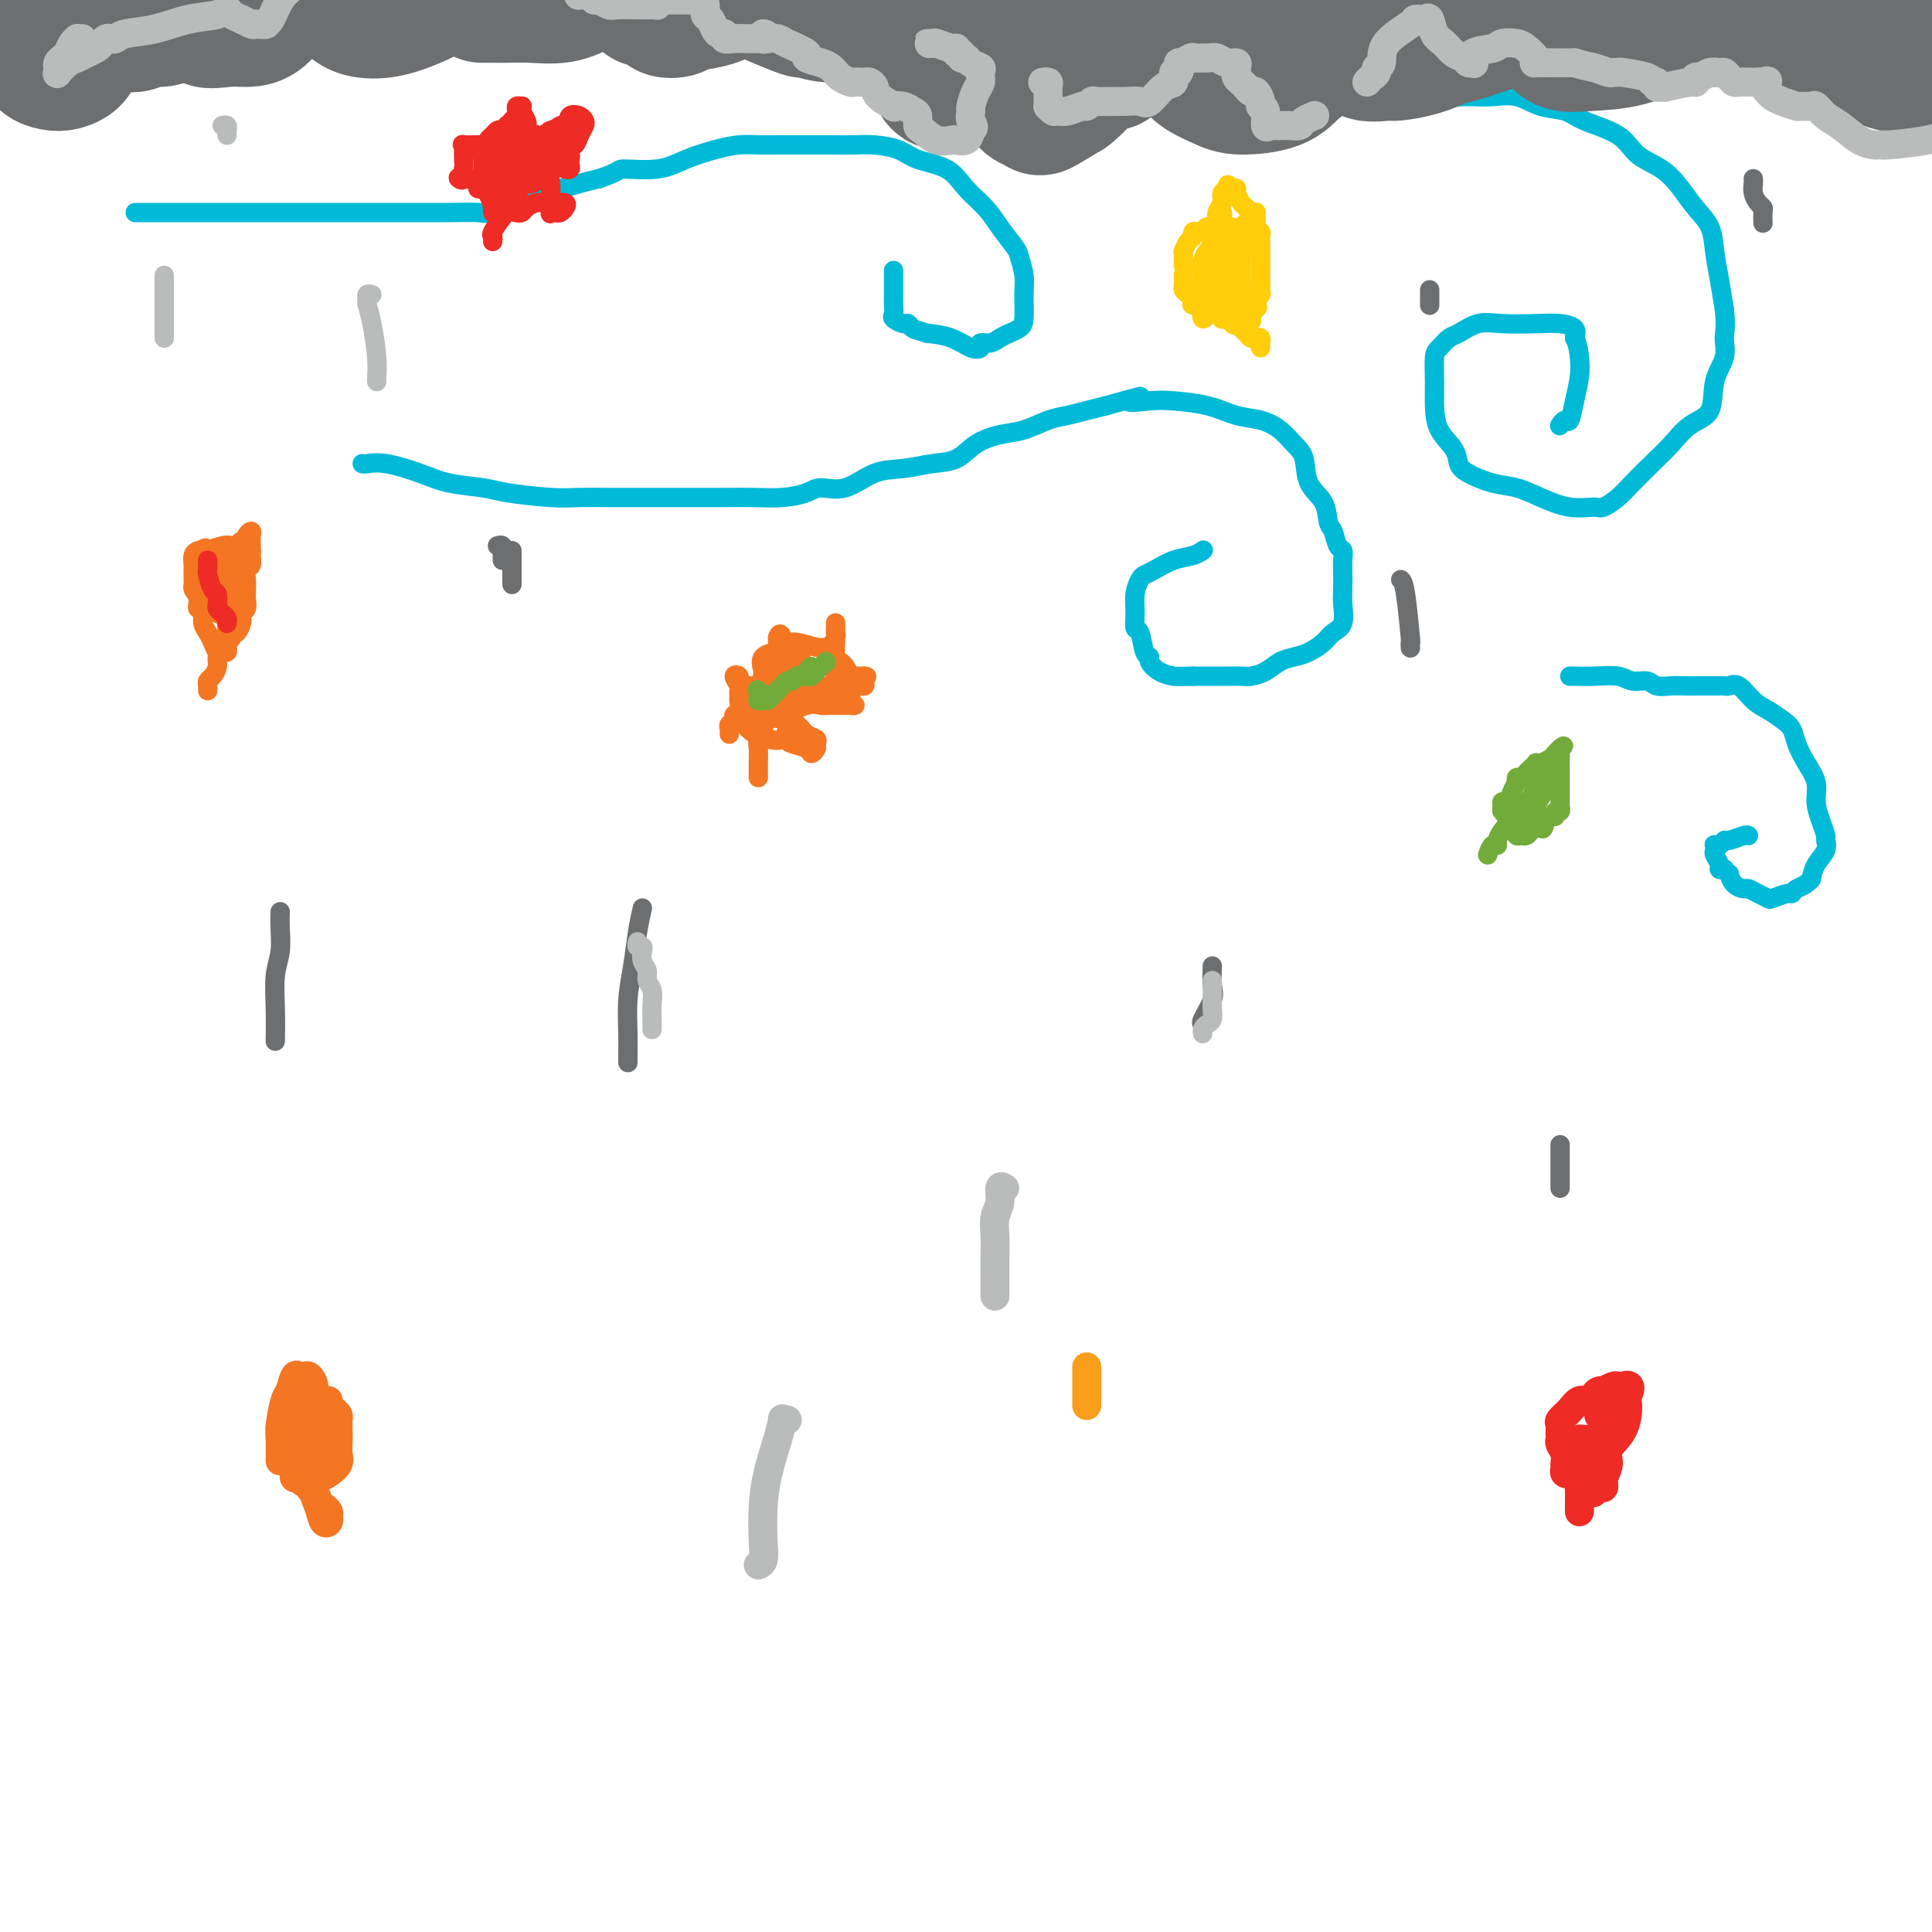 <svg viewBox='0 0 400 400' version='1.1' xmlns='http://www.w3.org/2000/svg' xmlns:xlink='http://www.w3.org/1999/xlink'><g fill='none' stroke='#00BAD8' stroke-width='4' stroke-linecap='round' stroke-linejoin='round'><path d='M28,44c0.396,-0.000 0.792,-0.000 1,0c0.208,0.000 0.226,0.000 1,0c0.774,-0.000 2.302,-0.000 3,0c0.698,0.000 0.565,0.000 1,0c0.435,-0.000 1.438,-0.000 2,0c0.562,0.000 0.682,0.000 1,0c0.318,-0.000 0.833,-0.000 2,0c1.167,0.000 2.988,0.000 4,0c1.012,-0.000 1.217,-0.000 2,0c0.783,0.000 2.145,0.000 3,0c0.855,-0.000 1.203,-0.000 2,0c0.797,0.000 2.041,0.000 3,0c0.959,-0.000 1.631,-0.000 3,0c1.369,0.000 3.434,0.000 5,0c1.566,-0.000 2.633,-0.000 4,0c1.367,0.000 3.033,0.000 4,0c0.967,-0.000 1.236,-0.000 2,0c0.764,0.000 2.022,0.000 3,0c0.978,-0.000 1.677,-0.000 3,0c1.323,0.000 3.269,0.002 5,0c1.731,-0.002 3.247,-0.006 5,0c1.753,0.006 3.744,0.022 6,0c2.256,-0.022 4.778,-0.082 6,0c1.222,0.082 1.146,0.305 2,0c0.854,-0.305 2.640,-1.139 4,-2c1.360,-0.861 2.296,-1.750 3,-2c0.704,-0.250 1.178,0.140 2,0c0.822,-0.140 1.994,-0.811 3,-1c1.006,-0.189 1.848,0.103 3,0c1.152,-0.103 2.615,-0.601 4,-1c1.385,-0.399 2.693,-0.700 4,-1'/><path d='M124,37c4.651,-1.561 3.780,-1.963 5,-2c1.220,-0.037 4.532,0.291 7,0c2.468,-0.291 4.093,-1.202 6,-2c1.907,-0.798 4.095,-1.482 6,-2c1.905,-0.518 3.526,-0.871 5,-1c1.474,-0.129 2.799,-0.034 4,0c1.201,0.034 2.276,0.009 4,0c1.724,-0.009 4.096,-0.000 6,0c1.904,0.000 3.339,-0.008 5,0c1.661,0.008 3.547,0.031 5,0c1.453,-0.031 2.474,-0.116 4,0c1.526,0.116 3.556,0.432 5,1c1.444,0.568 2.301,1.389 4,2c1.699,0.611 4.242,1.011 6,2c1.758,0.989 2.733,2.567 4,4c1.267,1.433 2.827,2.722 4,4c1.173,1.278 1.960,2.545 3,4c1.040,1.455 2.332,3.097 3,4c0.668,0.903 0.713,1.068 1,2c0.287,0.932 0.817,2.631 1,4c0.183,1.369 0.019,2.408 0,4c-0.019,1.592 0.109,3.737 0,5c-0.109,1.263 -0.454,1.644 -1,2c-0.546,0.356 -1.294,0.687 -2,1c-0.706,0.313 -1.371,0.607 -2,1c-0.629,0.393 -1.223,0.883 -2,1c-0.777,0.117 -1.736,-0.140 -2,0c-0.264,0.140 0.166,0.677 0,1c-0.166,0.323 -0.929,0.433 -2,0c-1.071,-0.433 -2.449,-1.409 -4,-2c-1.551,-0.591 -3.276,-0.795 -5,-1'/><path d='M192,69c-2.019,-0.626 -2.565,-0.692 -3,-1c-0.435,-0.308 -0.757,-0.859 -1,-1c-0.243,-0.141 -0.405,0.127 -1,0c-0.595,-0.127 -1.624,-0.649 -2,-1c-0.376,-0.351 -0.101,-0.532 0,-1c0.101,-0.468 0.027,-1.224 0,-2c-0.027,-0.776 -0.007,-1.571 0,-2c0.007,-0.429 0.002,-0.494 0,-1c-0.002,-0.506 -0.001,-1.455 0,-2c0.001,-0.545 0.000,-0.685 0,-1c-0.000,-0.315 -0.000,-0.804 0,-1c0.000,-0.196 0.000,-0.098 0,0'/><path d='M244,22c1.091,0.001 2.182,0.001 3,0c0.818,-0.001 1.362,-0.004 2,0c0.638,0.004 1.369,0.015 2,0c0.631,-0.015 1.162,-0.057 2,0c0.838,0.057 1.983,0.211 3,0c1.017,-0.211 1.904,-0.789 3,-1c1.096,-0.211 2.400,-0.057 4,0c1.600,0.057 3.497,0.015 5,0c1.503,-0.015 2.611,-0.003 4,0c1.389,0.003 3.059,-0.003 5,0c1.941,0.003 4.151,0.015 6,0c1.849,-0.015 3.335,-0.057 5,0c1.665,0.057 3.508,0.211 5,0c1.492,-0.211 2.631,-0.788 4,-1c1.369,-0.212 2.966,-0.059 4,0c1.034,0.059 1.503,0.023 2,0c0.497,-0.023 1.022,-0.032 2,0c0.978,0.032 2.411,0.105 4,0c1.589,-0.105 3.335,-0.388 5,0c1.665,0.388 3.248,1.448 5,2c1.752,0.552 3.672,0.597 5,1c1.328,0.403 2.064,1.163 4,2c1.936,0.837 5.074,1.749 7,3c1.926,1.251 2.642,2.840 4,4c1.358,1.160 3.358,1.890 5,3c1.642,1.110 2.926,2.599 4,4c1.074,1.401 1.937,2.715 3,4c1.063,1.285 2.326,2.540 3,4c0.674,1.460 0.758,3.124 1,5c0.242,1.876 0.640,3.965 1,6c0.360,2.035 0.680,4.018 1,6'/><path d='M357,64c0.432,3.804 0.013,4.813 0,6c-0.013,1.187 0.381,2.550 0,4c-0.381,1.450 -1.536,2.985 -2,5c-0.464,2.015 -0.239,4.510 -1,6c-0.761,1.490 -2.510,1.974 -4,3c-1.490,1.026 -2.721,2.594 -4,4c-1.279,1.406 -2.606,2.649 -4,4c-1.394,1.351 -2.857,2.808 -4,4c-1.143,1.192 -1.967,2.117 -3,3c-1.033,0.883 -2.274,1.722 -3,2c-0.726,0.278 -0.937,-0.005 -2,0c-1.063,0.005 -2.977,0.296 -5,0c-2.023,-0.296 -4.153,-1.181 -6,-2c-1.847,-0.819 -3.410,-1.573 -5,-2c-1.590,-0.427 -3.207,-0.528 -5,-1c-1.793,-0.472 -3.763,-1.315 -5,-2c-1.237,-0.685 -1.743,-1.213 -2,-2c-0.257,-0.787 -0.266,-1.832 -1,-3c-0.734,-1.168 -2.195,-2.458 -3,-4c-0.805,-1.542 -0.956,-3.334 -1,-5c-0.044,-1.666 0.017,-3.205 0,-5c-0.017,-1.795 -0.112,-3.848 0,-5c0.112,-1.152 0.431,-1.405 1,-2c0.569,-0.595 1.386,-1.532 2,-2c0.614,-0.468 1.024,-0.466 2,-1c0.976,-0.534 2.518,-1.605 4,-2c1.482,-0.395 2.906,-0.114 5,0c2.094,0.114 4.860,0.062 7,0c2.140,-0.062 3.653,-0.132 5,0c1.347,0.132 2.528,0.466 3,1c0.472,0.534 0.236,1.267 0,2'/><path d='M326,70c0.678,1.191 0.872,2.668 1,4c0.128,1.332 0.188,2.518 0,4c-0.188,1.482 -0.625,3.259 -1,5c-0.375,1.741 -0.688,3.446 -1,4c-0.312,0.554 -0.622,-0.043 -1,0c-0.378,0.043 -0.822,0.727 -1,1c-0.178,0.273 -0.089,0.137 0,0'/><path d='M75,96c0.147,0.046 0.294,0.092 1,0c0.706,-0.092 1.972,-0.323 4,0c2.028,0.323 4.817,1.201 7,2c2.183,0.799 3.758,1.521 6,2c2.242,0.479 5.150,0.717 7,1c1.850,0.283 2.641,0.612 5,1c2.359,0.388 6.284,0.836 9,1c2.716,0.164 4.223,0.044 6,0c1.777,-0.044 3.825,-0.012 6,0c2.175,0.012 4.478,0.003 6,0c1.522,-0.003 2.265,-0.000 4,0c1.735,0.000 4.464,-0.003 7,0c2.536,0.003 4.879,0.010 7,0c2.121,-0.010 4.018,-0.038 6,0c1.982,0.038 4.048,0.143 6,0c1.952,-0.143 3.791,-0.535 5,-1c1.209,-0.465 1.789,-1.004 3,-1c1.211,0.004 3.055,0.550 5,0c1.945,-0.550 3.993,-2.195 6,-3c2.007,-0.805 3.975,-0.769 6,-1c2.025,-0.231 4.109,-0.729 6,-1c1.891,-0.271 3.590,-0.314 5,-1c1.410,-0.686 2.529,-2.015 4,-3c1.471,-0.985 3.292,-1.626 5,-2c1.708,-0.374 3.303,-0.481 5,-1c1.697,-0.519 3.496,-1.448 5,-2c1.504,-0.552 2.713,-0.725 4,-1c1.287,-0.275 2.654,-0.650 4,-1c1.346,-0.350 2.673,-0.675 4,-1'/><path d='M229,84c11.311,-3.168 6.089,-1.588 5,-1c-1.089,0.588 1.955,0.184 4,0c2.045,-0.184 3.093,-0.150 5,0c1.907,0.150 4.674,0.414 7,1c2.326,0.586 4.210,1.495 6,2c1.790,0.505 3.486,0.606 5,1c1.514,0.394 2.847,1.080 4,2c1.153,0.920 2.126,2.075 3,3c0.874,0.925 1.649,1.622 2,3c0.351,1.378 0.279,3.438 1,5c0.721,1.562 2.235,2.627 3,4c0.765,1.373 0.779,3.054 1,4c0.221,0.946 0.648,1.158 1,2c0.352,0.842 0.630,2.316 1,3c0.370,0.684 0.831,0.580 1,1c0.169,0.420 0.047,1.366 0,2c-0.047,0.634 -0.019,0.957 0,2c0.019,1.043 0.028,2.807 0,4c-0.028,1.193 -0.093,1.815 0,3c0.093,1.185 0.346,2.934 0,4c-0.346,1.066 -1.289,1.451 -2,2c-0.711,0.549 -1.190,1.264 -2,2c-0.810,0.736 -1.950,1.493 -3,2c-1.050,0.507 -2.009,0.763 -3,1c-0.991,0.237 -2.013,0.456 -3,1c-0.987,0.544 -1.939,1.414 -3,2c-1.061,0.586 -2.232,0.889 -3,1c-0.768,0.111 -1.134,0.030 -2,0c-0.866,-0.030 -2.233,-0.008 -3,0c-0.767,0.008 -0.933,0.002 -2,0c-1.067,-0.002 -3.033,-0.001 -5,0'/><path d='M247,140c-2.614,0.033 -3.148,0.114 -4,0c-0.852,-0.114 -2.021,-0.423 -3,-1c-0.979,-0.577 -1.769,-1.420 -2,-2c-0.231,-0.580 0.096,-0.895 0,-1c-0.096,-0.105 -0.615,0.002 -1,-1c-0.385,-1.002 -0.636,-3.112 -1,-4c-0.364,-0.888 -0.841,-0.553 -1,-1c-0.159,-0.447 0.000,-1.677 0,-3c-0.000,-1.323 -0.160,-2.740 0,-4c0.160,-1.260 0.641,-2.365 1,-3c0.359,-0.635 0.597,-0.801 1,-1c0.403,-0.199 0.970,-0.432 2,-1c1.030,-0.568 2.524,-1.472 4,-2c1.476,-0.528 2.936,-0.681 4,-1c1.064,-0.319 1.733,-0.806 2,-1c0.267,-0.194 0.134,-0.097 0,0'/><path d='M325,140c0.103,-0.009 0.205,-0.017 1,0c0.795,0.017 2.281,0.061 4,0c1.719,-0.061 3.671,-0.227 5,0c1.329,0.227 2.035,0.845 3,1c0.965,0.155 2.188,-0.155 3,0c0.812,0.155 1.215,0.773 2,1c0.785,0.227 1.954,0.061 3,0c1.046,-0.061 1.968,-0.016 3,0c1.032,0.016 2.174,0.005 3,0c0.826,-0.005 1.337,-0.004 2,0c0.663,0.004 1.479,0.011 2,0c0.521,-0.011 0.747,-0.039 1,0c0.253,0.039 0.532,0.146 1,0c0.468,-0.146 1.123,-0.545 2,0c0.877,0.545 1.974,2.035 3,3c1.026,0.965 1.979,1.405 3,2c1.021,0.595 2.110,1.344 3,2c0.890,0.656 1.583,1.217 2,2c0.417,0.783 0.559,1.787 1,3c0.441,1.213 1.180,2.633 2,4c0.820,1.367 1.722,2.680 2,4c0.278,1.320 -0.067,2.646 0,4c0.067,1.354 0.547,2.736 1,4c0.453,1.264 0.878,2.411 1,3c0.122,0.589 -0.060,0.622 0,1c0.060,0.378 0.362,1.102 0,2c-0.362,0.898 -1.389,1.971 -2,3c-0.611,1.029 -0.805,2.015 -1,3'/><path d='M375,182c-1.087,1.316 -2.304,1.607 -3,2c-0.696,0.393 -0.872,0.887 -1,1c-0.128,0.113 -0.209,-0.156 -1,0c-0.791,0.156 -2.291,0.736 -3,1c-0.709,0.264 -0.627,0.213 -1,0c-0.373,-0.213 -1.200,-0.587 -2,-1c-0.800,-0.413 -1.572,-0.866 -2,-1c-0.428,-0.134 -0.511,0.051 -1,0c-0.489,-0.051 -1.384,-0.340 -2,-1c-0.616,-0.660 -0.954,-1.693 -1,-2c-0.046,-0.307 0.199,0.112 0,0c-0.199,-0.112 -0.842,-0.755 -1,-1c-0.158,-0.245 0.168,-0.093 0,0c-0.168,0.093 -0.829,0.126 -1,0c-0.171,-0.126 0.150,-0.412 0,-1c-0.150,-0.588 -0.769,-1.477 -1,-2c-0.231,-0.523 -0.072,-0.680 0,-1c0.072,-0.320 0.059,-0.803 0,-1c-0.059,-0.197 -0.163,-0.109 0,0c0.163,0.109 0.594,0.239 1,0c0.406,-0.239 0.788,-0.849 1,-1c0.212,-0.151 0.253,0.155 1,0c0.747,-0.155 2.201,-0.773 3,-1c0.799,-0.227 0.943,-0.065 1,0c0.057,0.065 0.029,0.032 0,0'/></g>
<g fill='none' stroke='#F47623' stroke-width='4' stroke-linecap='round' stroke-linejoin='round'><path d='M43,143c0.022,-0.327 0.044,-0.655 0,-1c-0.044,-0.345 -0.153,-0.709 0,-1c0.153,-0.291 0.566,-0.511 1,-1c0.434,-0.489 0.887,-1.248 1,-2c0.113,-0.752 -0.113,-1.497 0,-2c0.113,-0.503 0.566,-0.765 1,-1c0.434,-0.235 0.848,-0.444 1,-1c0.152,-0.556 0.041,-1.458 0,-2c-0.041,-0.542 -0.011,-0.723 0,-1c0.011,-0.277 0.003,-0.652 0,-1c-0.003,-0.348 -0.001,-0.671 0,-1c0.001,-0.329 0.000,-0.665 0,-1c-0.000,-0.335 -0.000,-0.668 0,-1c0.000,-0.332 0.000,-0.661 0,-1c-0.000,-0.339 -0.001,-0.687 0,-1c0.001,-0.313 0.003,-0.592 0,-1c-0.003,-0.408 -0.011,-0.944 0,-1c0.011,-0.056 0.041,0.370 0,0c-0.041,-0.370 -0.155,-1.534 0,-2c0.155,-0.466 0.577,-0.233 1,0'/><path d='M48,121c0.774,-3.241 0.207,-0.344 0,1c-0.207,1.344 -0.056,1.133 0,1c0.056,-0.133 0.015,-0.189 0,0c-0.015,0.189 -0.004,0.624 0,1c0.004,0.376 0.002,0.693 0,1c-0.002,0.307 -0.005,0.604 0,1c0.005,0.396 0.017,0.892 0,1c-0.017,0.108 -0.063,-0.171 0,0c0.063,0.171 0.234,0.791 0,1c-0.234,0.209 -0.875,0.006 -1,0c-0.125,-0.006 0.265,0.185 0,0c-0.265,-0.185 -1.185,-0.746 -2,-1c-0.815,-0.254 -1.525,-0.201 -2,-1c-0.475,-0.799 -0.716,-2.452 -1,-3c-0.284,-0.548 -0.612,0.008 -1,0c-0.388,-0.008 -0.836,-0.580 -1,-1c-0.164,-0.420 -0.044,-0.689 0,-1c0.044,-0.311 0.011,-0.664 0,-1c-0.011,-0.336 0.000,-0.654 0,-1c-0.000,-0.346 -0.011,-0.720 0,-1c0.011,-0.280 0.044,-0.467 0,-1c-0.044,-0.533 -0.166,-1.413 0,-2c0.166,-0.587 0.619,-0.882 1,-1c0.381,-0.118 0.691,-0.059 1,0'/><path d='M42,114c0.525,-1.079 0.837,-0.275 1,0c0.163,0.275 0.176,0.022 0,0c-0.176,-0.022 -0.542,0.186 0,0c0.542,-0.186 1.992,-0.767 3,-1c1.008,-0.233 1.576,-0.117 2,0c0.424,0.117 0.706,0.237 1,0c0.294,-0.237 0.601,-0.831 1,-1c0.399,-0.169 0.892,0.086 1,0c0.108,-0.086 -0.167,-0.515 0,-1c0.167,-0.485 0.777,-1.027 1,-1c0.223,0.027 0.060,0.623 0,1c-0.060,0.377 -0.017,0.536 0,1c0.017,0.464 0.009,1.232 0,2'/><path d='M52,114c0.138,0.579 -0.015,0.526 0,1c0.015,0.474 0.200,1.475 0,2c-0.200,0.525 -0.786,0.573 -1,1c-0.214,0.427 -0.056,1.231 0,2c0.056,0.769 0.011,1.501 0,2c-0.011,0.499 0.011,0.764 0,1c-0.011,0.236 -0.055,0.443 0,1c0.055,0.557 0.208,1.463 0,2c-0.208,0.537 -0.778,0.703 -1,1c-0.222,0.297 -0.097,0.723 0,1c0.097,0.277 0.166,0.403 0,1c-0.166,0.597 -0.566,1.665 -1,2c-0.434,0.335 -0.900,-0.064 -1,0c-0.100,0.064 0.166,0.591 0,1c-0.166,0.409 -0.766,0.700 -1,1c-0.234,0.300 -0.104,0.610 0,1c0.104,0.390 0.183,0.859 0,1c-0.183,0.141 -0.627,-0.045 -1,0c-0.373,0.045 -0.673,0.321 -1,0c-0.327,-0.321 -0.680,-1.238 -1,-2c-0.320,-0.762 -0.608,-1.369 -1,-2c-0.392,-0.631 -0.890,-1.287 -1,-2c-0.110,-0.713 0.167,-1.481 0,-2c-0.167,-0.519 -0.777,-0.787 -1,-1c-0.223,-0.213 -0.060,-0.372 0,-1c0.060,-0.628 0.016,-1.725 0,-2c-0.016,-0.275 -0.004,0.272 0,0c0.004,-0.272 0.001,-1.363 0,-2c-0.001,-0.637 -0.001,-0.818 0,-1'/><path d='M41,120c-0.198,-1.798 -0.194,-1.792 0,-2c0.194,-0.208 0.578,-0.630 1,-1c0.422,-0.370 0.883,-0.688 1,-1c0.117,-0.312 -0.109,-0.620 0,-1c0.109,-0.380 0.555,-0.834 1,-1c0.445,-0.166 0.890,-0.043 1,0c0.110,0.043 -0.114,0.006 0,0c0.114,-0.006 0.568,0.018 1,0c0.432,-0.018 0.844,-0.079 1,0c0.156,0.079 0.056,0.297 0,1c-0.056,0.703 -0.067,1.890 0,3c0.067,1.110 0.213,2.144 0,3c-0.213,0.856 -0.785,1.534 -1,2c-0.215,0.466 -0.071,0.721 0,1c0.071,0.279 0.071,0.582 0,1c-0.071,0.418 -0.212,0.952 0,1c0.212,0.048 0.778,-0.389 1,-1c0.222,-0.611 0.101,-1.396 0,-2c-0.101,-0.604 -0.182,-1.028 0,-2c0.182,-0.972 0.626,-2.492 1,-3c0.374,-0.508 0.678,-0.002 1,0c0.322,0.002 0.661,-0.499 1,-1'/><path d='M50,117c0.864,-1.020 1.023,-0.071 1,0c-0.023,0.071 -0.230,-0.737 0,-1c0.230,-0.263 0.895,0.020 1,0c0.105,-0.020 -0.350,-0.344 -1,0c-0.650,0.344 -1.495,1.356 -2,2c-0.505,0.644 -0.671,0.920 -1,1c-0.329,0.080 -0.820,-0.038 -1,0c-0.180,0.038 -0.048,0.231 0,0c0.048,-0.231 0.013,-0.885 0,-1c-0.013,-0.115 -0.003,0.309 0,0c0.003,-0.309 0.001,-1.353 0,-2c-0.001,-0.647 -0.000,-0.899 0,-1c0.000,-0.101 0.000,-0.050 0,0'/><path d='M157,161c-0.001,-0.318 -0.001,-0.636 0,-1c0.001,-0.364 0.004,-0.774 0,-1c-0.004,-0.226 -0.013,-0.269 0,-1c0.013,-0.731 0.049,-2.149 0,-3c-0.049,-0.851 -0.182,-1.137 0,-2c0.182,-0.863 0.679,-2.305 1,-3c0.321,-0.695 0.467,-0.642 1,-1c0.533,-0.358 1.452,-1.128 2,-2c0.548,-0.872 0.725,-1.845 1,-2c0.275,-0.155 0.647,0.508 1,0c0.353,-0.508 0.687,-2.188 1,-3c0.313,-0.812 0.606,-0.757 1,-1c0.394,-0.243 0.890,-0.783 1,-1c0.110,-0.217 -0.166,-0.110 0,0c0.166,0.110 0.776,0.222 1,0c0.224,-0.222 0.064,-0.778 0,-1c-0.064,-0.222 -0.032,-0.111 0,0'/><path d='M151,152c0.030,-0.303 0.060,-0.606 0,-1c-0.060,-0.394 -0.208,-0.878 0,-1c0.208,-0.122 0.774,0.118 1,0c0.226,-0.118 0.113,-0.595 0,-1c-0.113,-0.405 -0.227,-0.739 0,-1c0.227,-0.261 0.794,-0.450 1,-1c0.206,-0.550 0.050,-1.461 0,-2c-0.050,-0.539 0.005,-0.705 0,-1c-0.005,-0.295 -0.070,-0.717 0,-1c0.070,-0.283 0.274,-0.426 0,-1c-0.274,-0.574 -1.027,-1.579 -1,-2c0.027,-0.421 0.833,-0.257 1,0c0.167,0.257 -0.306,0.606 0,1c0.306,0.394 1.392,0.833 2,1c0.608,0.167 0.740,0.062 1,0c0.260,-0.062 0.648,-0.081 1,0c0.352,0.081 0.669,0.264 1,0c0.331,-0.264 0.677,-0.974 1,-2c0.323,-1.026 0.622,-2.369 1,-3c0.378,-0.631 0.833,-0.551 1,-1c0.167,-0.449 0.045,-1.429 0,-2c-0.045,-0.571 -0.013,-0.735 0,-1c0.013,-0.265 0.006,-0.633 0,-1'/><path d='M161,132c0.492,-1.303 0.723,-0.559 1,0c0.277,0.559 0.600,0.934 1,1c0.400,0.066 0.877,-0.177 2,0c1.123,0.177 2.893,0.773 4,1c1.107,0.227 1.550,0.086 2,0c0.450,-0.086 0.905,-0.116 1,0c0.095,0.116 -0.171,0.379 0,0c0.171,-0.379 0.778,-1.400 1,-2c0.222,-0.600 0.059,-0.779 0,-1c-0.059,-0.221 -0.014,-0.483 0,-1c0.014,-0.517 -0.004,-1.289 0,-1c0.004,0.289 0.028,1.640 0,3c-0.028,1.360 -0.110,2.728 0,4c0.110,1.272 0.411,2.447 1,3c0.589,0.553 1.464,0.485 2,1c0.536,0.515 0.732,1.613 1,2c0.268,0.387 0.608,0.062 1,0c0.392,-0.062 0.836,0.137 1,0c0.164,-0.137 0.047,-0.611 0,-1c-0.047,-0.389 -0.023,-0.695 0,-1'/><path d='M179,140c0.804,0.154 0.313,0.038 0,0c-0.313,-0.038 -0.448,0.000 -1,0c-0.552,-0.000 -1.520,-0.039 -2,0c-0.480,0.039 -0.471,0.157 -1,0c-0.529,-0.157 -1.596,-0.588 -2,0c-0.404,0.588 -0.146,2.196 0,3c0.146,0.804 0.181,0.804 0,1c-0.181,0.196 -0.576,0.588 0,1c0.576,0.412 2.124,0.842 3,1c0.876,0.158 1.080,0.043 1,0c-0.080,-0.043 -0.446,-0.013 -1,0c-0.554,0.013 -1.298,0.011 -2,0c-0.702,-0.011 -1.361,-0.029 -2,0c-0.639,0.029 -1.257,0.104 -2,0c-0.743,-0.104 -1.611,-0.389 -3,0c-1.389,0.389 -3.299,1.452 -4,2c-0.701,0.548 -0.191,0.580 0,1c0.191,0.420 0.064,1.227 0,2c-0.064,0.773 -0.066,1.510 0,2c0.066,0.490 0.199,0.731 1,1c0.801,0.269 2.269,0.566 3,1c0.731,0.434 0.726,1.004 1,1c0.274,-0.004 0.828,-0.582 1,-1c0.172,-0.418 -0.040,-0.676 0,-1c0.040,-0.324 0.330,-0.716 0,-1c-0.330,-0.284 -1.281,-0.461 -2,-1c-0.719,-0.539 -1.205,-1.440 -2,-2c-0.795,-0.560 -1.897,-0.780 -3,-1'/><path d='M162,149c-1.657,-0.618 -2.300,-0.163 -3,0c-0.700,0.163 -1.457,0.032 -2,0c-0.543,-0.032 -0.874,0.033 -1,0c-0.126,-0.033 -0.049,-0.163 0,0c0.049,0.163 0.069,0.621 0,1c-0.069,0.379 -0.229,0.681 0,1c0.229,0.319 0.846,0.657 1,1c0.154,0.343 -0.154,0.691 0,1c0.154,0.309 0.769,0.577 1,0c0.231,-0.577 0.077,-2.001 0,-3c-0.077,-0.999 -0.076,-1.574 0,-2c0.076,-0.426 0.228,-0.704 0,-1c-0.228,-0.296 -0.835,-0.609 -1,-1c-0.165,-0.391 0.113,-0.859 0,-1c-0.113,-0.141 -0.618,0.045 -1,0c-0.382,-0.045 -0.641,-0.320 -1,0c-0.359,0.320 -0.817,1.234 -1,2c-0.183,0.766 -0.091,1.385 0,2c0.091,0.615 0.182,1.226 1,2c0.818,0.774 2.362,1.713 3,2c0.638,0.287 0.370,-0.076 1,0c0.630,0.076 2.157,0.592 3,0c0.843,-0.592 1.000,-2.291 1,-3c-0.000,-0.709 -0.157,-0.428 0,-1c0.157,-0.572 0.630,-1.999 1,-3c0.370,-1.001 0.638,-1.577 1,-2c0.362,-0.423 0.818,-0.692 1,-1c0.182,-0.308 0.091,-0.654 0,-1'/><path d='M166,142c0.678,-2.091 0.374,-1.817 0,-1c-0.374,0.817 -0.817,2.177 -1,2c-0.183,-0.177 -0.105,-1.891 0,-3c0.105,-1.109 0.238,-1.614 0,-2c-0.238,-0.386 -0.849,-0.652 -1,-1c-0.151,-0.348 0.156,-0.779 0,-1c-0.156,-0.221 -0.775,-0.231 -1,0c-0.225,0.231 -0.057,0.703 0,1c0.057,0.297 0.004,0.420 0,1c-0.004,0.580 0.041,1.619 0,2c-0.041,0.381 -0.169,0.105 0,0c0.169,-0.105 0.634,-0.038 1,0c0.366,0.038 0.632,0.048 1,0c0.368,-0.048 0.837,-0.156 1,0c0.163,0.156 0.020,0.574 0,0c-0.020,-0.574 0.082,-2.140 0,-3c-0.082,-0.860 -0.348,-1.016 -1,-1c-0.652,0.016 -1.688,0.202 -2,0c-0.312,-0.202 0.102,-0.792 0,-1c-0.102,-0.208 -0.718,-0.035 -1,0c-0.282,0.035 -0.230,-0.067 -1,0c-0.770,0.067 -2.363,0.305 -3,1c-0.637,0.695 -0.319,1.848 0,3'/><path d='M158,139c-0.088,0.751 -0.307,1.129 0,2c0.307,0.871 1.140,2.235 2,3c0.860,0.765 1.747,0.930 3,1c1.253,0.070 2.873,0.043 4,0c1.127,-0.043 1.761,-0.103 2,0c0.239,0.103 0.081,0.368 0,0c-0.081,-0.368 -0.086,-1.369 0,-2c0.086,-0.631 0.264,-0.894 0,-1c-0.264,-0.106 -0.969,-0.057 -1,0c-0.031,0.057 0.612,0.120 1,0c0.388,-0.120 0.521,-0.424 1,0c0.479,0.424 1.305,1.576 2,2c0.695,0.424 1.258,0.121 2,0c0.742,-0.121 1.664,-0.059 2,0c0.336,0.059 0.087,0.114 0,0c-0.087,-0.114 -0.013,-0.399 0,-1c0.013,-0.601 -0.035,-1.520 0,-2c0.035,-0.480 0.154,-0.520 0,-1c-0.154,-0.480 -0.580,-1.398 -1,-2c-0.420,-0.602 -0.834,-0.886 -1,-1c-0.166,-0.114 -0.083,-0.057 0,0'/></g>
<g fill='none' stroke='#FFCD0A' stroke-width='4' stroke-linecap='round' stroke-linejoin='round'><path d='M256,62c-0.006,1.179 -0.013,2.357 0,3c0.013,0.643 0.045,0.750 0,1c-0.045,0.250 -0.167,0.642 0,1c0.167,0.358 0.623,0.683 1,1c0.377,0.317 0.675,0.625 1,1c0.325,0.375 0.675,0.818 1,1c0.325,0.182 0.623,0.105 1,0c0.377,-0.105 0.833,-0.238 1,0c0.167,0.238 0.045,0.847 0,1c-0.045,0.153 -0.012,-0.151 0,0c0.012,0.151 0.003,0.757 0,1c-0.003,0.243 -0.002,0.121 0,0'/><path d='M259,61c-0.338,-0.006 -0.675,-0.012 -1,0c-0.325,0.012 -0.636,0.042 -1,0c-0.364,-0.042 -0.780,-0.155 -1,0c-0.220,0.155 -0.243,0.577 -1,1c-0.757,0.423 -2.249,0.845 -3,1c-0.751,0.155 -0.762,0.042 -1,0c-0.238,-0.042 -0.704,-0.014 -1,0c-0.296,0.014 -0.422,0.015 -1,0c-0.578,-0.015 -1.609,-0.046 -2,0c-0.391,0.046 -0.143,0.168 0,0c0.143,-0.168 0.182,-0.627 0,-1c-0.182,-0.373 -0.585,-0.660 -1,-1c-0.415,-0.340 -0.843,-0.734 -1,-1c-0.157,-0.266 -0.042,-0.404 0,-1c0.042,-0.596 0.011,-1.651 0,-2c-0.011,-0.349 -0.003,0.007 0,0c0.003,-0.007 0.000,-0.378 0,-1c-0.000,-0.622 0.003,-1.494 0,-2c-0.003,-0.506 -0.011,-0.646 0,-1c0.011,-0.354 0.041,-0.922 0,-1c-0.041,-0.078 -0.152,0.333 0,0c0.152,-0.333 0.565,-1.410 1,-2c0.435,-0.590 0.890,-0.694 1,-1c0.110,-0.306 -0.124,-0.813 0,-1c0.124,-0.187 0.607,-0.053 1,0c0.393,0.053 0.697,0.027 1,0'/><path d='M249,48c0.801,-1.155 0.805,-1.041 1,-1c0.195,0.041 0.581,0.010 1,0c0.419,-0.010 0.873,0.001 1,0c0.127,-0.001 -0.071,-0.015 0,0c0.071,0.015 0.412,0.060 1,0c0.588,-0.060 1.425,-0.223 2,0c0.575,0.223 0.890,0.833 1,1c0.110,0.167 0.015,-0.110 0,0c-0.015,0.110 0.048,0.607 0,1c-0.048,0.393 -0.209,0.683 0,1c0.209,0.317 0.788,0.662 1,1c0.212,0.338 0.057,0.668 0,1c-0.057,0.332 -0.015,0.667 0,1c0.015,0.333 0.004,0.663 0,1c-0.004,0.337 -0.001,0.682 0,1c0.001,0.318 0.001,0.610 0,1c-0.001,0.390 -0.001,0.878 0,1c0.001,0.122 0.003,-0.121 0,0c-0.003,0.121 -0.011,0.606 0,1c0.011,0.394 0.041,0.697 0,1c-0.041,0.303 -0.155,0.606 0,1c0.155,0.394 0.577,0.879 1,1c0.423,0.121 0.845,-0.122 1,0c0.155,0.122 0.041,0.610 0,1c-0.041,0.390 -0.011,0.682 0,1c0.011,0.318 0.003,0.662 0,1c-0.003,0.338 -0.002,0.669 0,1'/><path d='M259,65c0.489,2.822 -0.290,0.877 -1,0c-0.710,-0.877 -1.353,-0.686 -2,-1c-0.647,-0.314 -1.298,-1.132 -2,-2c-0.702,-0.868 -1.456,-1.785 -2,-2c-0.544,-0.215 -0.878,0.273 -1,0c-0.122,-0.273 -0.033,-1.306 0,-2c0.033,-0.694 0.009,-1.050 0,-1c-0.009,0.050 -0.003,0.507 0,0c0.003,-0.507 0.005,-1.978 0,-3c-0.005,-1.022 -0.016,-1.594 0,-2c0.016,-0.406 0.060,-0.644 0,-1c-0.060,-0.356 -0.222,-0.828 0,-1c0.222,-0.172 0.830,-0.043 1,0c0.170,0.043 -0.096,-0.000 0,0c0.096,0.000 0.554,0.044 1,0c0.446,-0.044 0.881,-0.177 1,0c0.119,0.177 -0.077,0.663 0,2c0.077,1.337 0.428,3.525 0,5c-0.428,1.475 -1.635,2.237 -2,3c-0.365,0.763 0.114,1.527 0,2c-0.114,0.473 -0.819,0.654 -1,1c-0.181,0.346 0.161,0.858 0,1c-0.161,0.142 -0.827,-0.086 -1,0c-0.173,0.086 0.146,0.485 0,1c-0.146,0.515 -0.756,1.147 -1,1c-0.244,-0.147 -0.122,-1.074 0,-2'/><path d='M249,64c-0.774,1.790 -0.208,-0.736 0,-2c0.208,-1.264 0.059,-1.264 0,-2c-0.059,-0.736 -0.027,-2.206 0,-3c0.027,-0.794 0.050,-0.913 0,-1c-0.050,-0.087 -0.171,-0.141 0,-1c0.171,-0.859 0.635,-2.521 1,-3c0.365,-0.479 0.633,0.226 1,0c0.367,-0.226 0.834,-1.384 1,-2c0.166,-0.616 0.030,-0.690 0,-1c-0.030,-0.310 0.044,-0.856 0,-1c-0.044,-0.144 -0.207,0.115 0,0c0.207,-0.115 0.783,-0.604 1,-1c0.217,-0.396 0.073,-0.700 0,-1c-0.073,-0.300 -0.076,-0.597 0,-1c0.076,-0.403 0.231,-0.912 0,-1c-0.231,-0.088 -0.846,0.245 -1,1c-0.154,0.755 0.155,1.931 0,3c-0.155,1.069 -0.773,2.030 -1,3c-0.227,0.970 -0.062,1.948 0,3c0.062,1.052 0.020,2.180 0,3c-0.020,0.820 -0.020,1.334 0,2c0.020,0.666 0.058,1.484 0,2c-0.058,0.516 -0.213,0.730 0,1c0.213,0.270 0.795,0.597 1,1c0.205,0.403 0.034,0.881 0,1c-0.034,0.119 0.068,-0.122 0,0c-0.068,0.122 -0.305,0.606 0,1c0.305,0.394 1.153,0.697 2,1'/><path d='M254,66c0.612,0.782 0.643,0.236 1,0c0.357,-0.236 1.042,-0.162 1,0c-0.042,0.162 -0.810,0.411 0,0c0.810,-0.411 3.198,-1.484 4,-2c0.802,-0.516 0.019,-0.475 0,-1c-0.019,-0.525 0.727,-1.614 1,-2c0.273,-0.386 0.073,-0.067 0,0c-0.073,0.067 -0.020,-0.117 0,-1c0.020,-0.883 0.005,-2.464 0,-3c-0.005,-0.536 -0.001,-0.027 0,0c0.001,0.027 0.000,-0.426 0,-1c-0.000,-0.574 -0.000,-1.267 0,-2c0.000,-0.733 0.001,-1.506 0,-2c-0.001,-0.494 -0.004,-0.709 0,-1c0.004,-0.291 0.016,-0.659 0,-1c-0.016,-0.341 -0.060,-0.655 0,-1c0.060,-0.345 0.223,-0.723 0,-1c-0.223,-0.277 -0.833,-0.455 -1,-1c-0.167,-0.545 0.109,-1.459 0,-2c-0.109,-0.541 -0.603,-0.709 -1,-1c-0.397,-0.291 -0.698,-0.705 -1,-1c-0.302,-0.295 -0.607,-0.471 -1,-1c-0.393,-0.529 -0.875,-1.412 -1,-2c-0.125,-0.588 0.107,-0.882 0,-1c-0.107,-0.118 -0.554,-0.059 -1,0'/><path d='M255,39c-1.090,-1.426 -0.814,-0.491 -1,0c-0.186,0.491 -0.833,0.538 -1,1c-0.167,0.462 0.148,1.339 0,2c-0.148,0.661 -0.758,1.107 -1,2c-0.242,0.893 -0.117,2.232 0,3c0.117,0.768 0.225,0.964 0,1c-0.225,0.036 -0.782,-0.090 -1,0c-0.218,0.090 -0.097,0.395 0,1c0.097,0.605 0.170,1.511 0,2c-0.170,0.489 -0.581,0.561 -1,1c-0.419,0.439 -0.844,1.245 -1,2c-0.156,0.755 -0.043,1.458 0,2c0.043,0.542 0.014,0.922 0,1c-0.014,0.078 -0.015,-0.148 0,0c0.015,0.148 0.046,0.670 0,1c-0.046,0.330 -0.170,0.470 0,1c0.170,0.530 0.633,1.451 1,2c0.367,0.549 0.638,0.725 1,1c0.362,0.275 0.813,0.648 1,1c0.187,0.352 0.108,0.683 0,1c-0.108,0.317 -0.245,0.621 0,1c0.245,0.379 0.874,0.833 1,1c0.126,0.167 -0.250,0.048 0,0c0.250,-0.048 1.125,-0.024 2,0'/><path d='M255,66c0.868,2.060 0.036,1.211 0,0c-0.036,-1.211 0.722,-2.784 1,-4c0.278,-1.216 0.074,-2.074 0,-3c-0.074,-0.926 -0.018,-1.921 0,-3c0.018,-1.079 -0.003,-2.243 0,-3c0.003,-0.757 0.029,-1.106 0,-2c-0.029,-0.894 -0.113,-2.331 0,-3c0.113,-0.669 0.423,-0.570 1,-1c0.577,-0.430 1.423,-1.390 2,-2c0.577,-0.610 0.887,-0.870 1,-1c0.113,-0.130 0.030,-0.130 0,0c-0.030,0.130 -0.008,0.389 0,1c0.008,0.611 0.002,1.575 0,2c-0.002,0.425 -0.001,0.310 0,1c0.001,0.690 0.000,2.186 0,3c-0.000,0.814 -0.000,0.947 0,1c0.000,0.053 0.000,0.027 0,0'/></g>
<g fill='none' stroke='#73AB3A' stroke-width='4' stroke-linecap='round' stroke-linejoin='round'><path d='M308,177c0.303,-0.862 0.607,-1.723 1,-2c0.393,-0.277 0.876,0.031 1,0c0.124,-0.031 -0.111,-0.400 0,-1c0.111,-0.600 0.568,-1.431 1,-2c0.432,-0.569 0.838,-0.877 1,-1c0.162,-0.123 0.081,-0.062 0,0'/><path d='M312,171c-0.031,-0.334 -0.062,-0.668 0,-1c0.062,-0.332 0.216,-0.662 0,-1c-0.216,-0.338 -0.801,-0.685 -1,-1c-0.199,-0.315 -0.011,-0.600 0,-1c0.011,-0.400 -0.155,-0.917 0,-1c0.155,-0.083 0.630,0.266 1,0c0.370,-0.266 0.634,-1.147 1,-2c0.366,-0.853 0.833,-1.678 1,-2c0.167,-0.322 0.034,-0.142 0,0c-0.034,0.142 0.032,0.245 0,0c-0.032,-0.245 -0.162,-0.840 0,-1c0.162,-0.160 0.617,0.115 1,0c0.383,-0.115 0.693,-0.618 1,-1c0.307,-0.382 0.611,-0.641 1,-1c0.389,-0.359 0.864,-0.817 1,-1c0.136,-0.183 -0.066,-0.090 0,0c0.066,0.090 0.399,0.179 1,0c0.601,-0.179 1.469,-0.625 2,-1c0.531,-0.375 0.723,-0.679 1,-1c0.277,-0.321 0.638,-0.661 1,-1'/><path d='M323,155c1.392,-0.977 0.373,-0.420 0,0c-0.373,0.420 -0.100,0.704 0,1c0.100,0.296 0.027,0.604 0,1c-0.027,0.396 -0.007,0.879 0,1c0.007,0.121 0.002,-0.121 0,0c-0.002,0.121 -0.001,0.606 0,1c0.001,0.394 0.000,0.697 0,1c-0.000,0.303 -0.000,0.606 0,1c0.000,0.394 0.000,0.879 0,1c-0.000,0.121 -0.000,-0.123 0,0c0.000,0.123 0.000,0.611 0,1c-0.000,0.389 -0.000,0.677 0,1c0.000,0.323 0.001,0.679 0,1c-0.001,0.321 -0.004,0.607 0,1c0.004,0.393 0.016,0.894 0,1c-0.016,0.106 -0.060,-0.183 0,0c0.060,0.183 0.223,0.836 0,1c-0.223,0.164 -0.833,-0.162 -1,0c-0.167,0.162 0.109,0.813 0,1c-0.109,0.187 -0.603,-0.089 -1,0c-0.397,0.089 -0.699,0.545 -1,1'/><path d='M320,170c-0.626,2.544 -0.693,1.403 -1,1c-0.307,-0.403 -0.856,-0.070 -1,0c-0.144,0.070 0.115,-0.124 0,0c-0.115,0.124 -0.605,0.566 -1,1c-0.395,0.434 -0.694,0.859 -1,1c-0.306,0.141 -0.618,-0.004 -1,0c-0.382,0.004 -0.835,0.157 -1,0c-0.165,-0.157 -0.041,-0.623 0,-1c0.041,-0.377 -0.000,-0.665 0,-1c0.000,-0.335 0.041,-0.719 0,-1c-0.041,-0.281 -0.166,-0.460 0,-1c0.166,-0.540 0.622,-1.441 1,-2c0.378,-0.559 0.679,-0.776 1,-1c0.321,-0.224 0.663,-0.456 1,-1c0.337,-0.544 0.668,-1.401 1,-2c0.332,-0.599 0.664,-0.941 1,-1c0.336,-0.059 0.677,0.164 1,0c0.323,-0.164 0.630,-0.714 1,-1c0.370,-0.286 0.804,-0.309 1,0c0.196,0.309 0.156,0.949 0,1c-0.156,0.051 -0.427,-0.486 -1,0c-0.573,0.486 -1.450,1.996 -2,3c-0.550,1.004 -0.775,1.502 -1,2'/><path d='M318,167c-0.772,1.378 -0.701,1.824 -1,2c-0.299,0.176 -0.969,0.083 -1,0c-0.031,-0.083 0.577,-0.154 1,-1c0.423,-0.846 0.660,-2.466 1,-3c0.340,-0.534 0.782,0.017 1,0c0.218,-0.017 0.212,-0.603 0,-1c-0.212,-0.397 -0.632,-0.603 -1,0c-0.368,0.603 -0.686,2.017 -1,3c-0.314,0.983 -0.623,1.534 -1,2c-0.377,0.466 -0.822,0.847 -1,1c-0.178,0.153 -0.089,0.076 0,0'/><path d='M171,137c0.000,0.000 0.100,0.100 0.1,0.1'/><path d='M171,137c-0.330,0.338 -0.659,0.677 -1,1c-0.341,0.323 -0.693,0.632 -1,1c-0.307,0.368 -0.568,0.795 -1,1c-0.432,0.205 -1.034,0.188 -1,0c0.034,-0.188 0.703,-0.548 1,-1c0.297,-0.452 0.220,-0.997 0,-1c-0.220,-0.003 -0.585,0.535 -1,1c-0.415,0.465 -0.881,0.856 -1,1c-0.119,0.144 0.109,0.041 0,0c-0.109,-0.041 -0.554,-0.021 -1,0'/><path d='M165,140c-1.123,0.720 -0.932,1.021 -1,1c-0.068,-0.021 -0.395,-0.363 -1,0c-0.605,0.363 -1.487,1.431 -2,2c-0.513,0.569 -0.658,0.640 -1,1c-0.342,0.360 -0.880,1.010 -1,1c-0.120,-0.010 0.178,-0.681 0,-1c-0.178,-0.319 -0.832,-0.284 -1,0c-0.168,0.284 0.151,0.819 0,1c-0.151,0.181 -0.772,0.007 -1,0c-0.228,-0.007 -0.061,0.152 0,0c0.061,-0.152 0.018,-0.615 0,-1c-0.018,-0.385 -0.009,-0.693 0,-1'/><path d='M157,143c-0.333,-0.333 -0.167,-0.167 0,0'/></g>
<g fill='none' stroke='#EE2B24' stroke-width='4' stroke-linecap='round' stroke-linejoin='round'><path d='M43,117c-0.000,-0.400 -0.001,-0.800 0,-1c0.001,-0.200 0.003,-0.201 0,0c-0.003,0.201 -0.011,0.602 0,1c0.011,0.398 0.042,0.793 0,1c-0.042,0.207 -0.155,0.226 0,1c0.155,0.774 0.580,2.301 1,3c0.420,0.699 0.834,0.568 1,1c0.166,0.432 0.083,1.426 0,2c-0.083,0.574 -0.166,0.728 0,1c0.166,0.272 0.580,0.661 1,1c0.420,0.339 0.844,0.627 1,1c0.156,0.373 0.042,0.831 0,1c-0.042,0.169 -0.012,0.048 0,0c0.012,-0.048 0.006,-0.024 0,0'/><path d='M102,50c0.052,-0.390 0.104,-0.780 0,-1c-0.104,-0.220 -0.364,-0.269 0,-1c0.364,-0.731 1.352,-2.143 2,-3c0.648,-0.857 0.957,-1.157 1,-2c0.043,-0.843 -0.181,-2.227 0,-3c0.181,-0.773 0.766,-0.935 1,-1c0.234,-0.065 0.117,-0.032 0,0'/><path d='M104,41c0.092,0.439 0.183,0.879 0,1c-0.183,0.121 -0.641,-0.076 -1,0c-0.359,0.076 -0.618,0.425 -1,0c-0.382,-0.425 -0.887,-1.623 -1,-2c-0.113,-0.377 0.166,0.067 0,0c-0.166,-0.067 -0.776,-0.644 -1,-1c-0.224,-0.356 -0.060,-0.491 0,-1c0.060,-0.509 0.016,-1.393 0,-2c-0.016,-0.607 -0.005,-0.936 0,-1c0.005,-0.064 0.005,0.138 0,0c-0.005,-0.138 -0.015,-0.614 0,-1c0.015,-0.386 0.056,-0.681 0,-1c-0.056,-0.319 -0.208,-0.663 0,-1c0.208,-0.337 0.777,-0.668 1,-1c0.223,-0.332 0.101,-0.663 0,-1c-0.101,-0.337 -0.181,-0.678 0,-1c0.181,-0.322 0.623,-0.626 1,-1c0.377,-0.374 0.690,-0.818 1,-1c0.310,-0.182 0.618,-0.100 1,0c0.382,0.100 0.837,0.220 1,0c0.163,-0.220 0.033,-0.781 0,-1c-0.033,-0.219 0.029,-0.098 0,0c-0.029,0.098 -0.151,0.171 0,0c0.151,-0.171 0.576,-0.585 1,-1'/><path d='M106,25c1.150,-1.420 1.026,-0.969 1,-1c-0.026,-0.031 0.044,-0.542 0,-1c-0.044,-0.458 -0.204,-0.862 0,-1c0.204,-0.138 0.773,-0.010 1,0c0.227,0.010 0.112,-0.100 0,0c-0.112,0.100 -0.222,0.408 0,1c0.222,0.592 0.777,1.469 1,2c0.223,0.531 0.115,0.717 0,1c-0.115,0.283 -0.238,0.664 0,1c0.238,0.336 0.837,0.626 1,1c0.163,0.374 -0.110,0.832 0,1c0.110,0.168 0.603,0.046 1,0c0.397,-0.046 0.699,-0.015 1,0c0.301,0.015 0.602,0.015 1,0c0.398,-0.015 0.894,-0.046 1,0c0.106,0.046 -0.179,0.170 0,0c0.179,-0.170 0.821,-0.633 1,-1c0.179,-0.367 -0.106,-0.637 0,-1c0.106,-0.363 0.602,-0.818 1,-1c0.398,-0.182 0.699,-0.091 1,0'/><path d='M117,26c0.618,-0.338 0.165,0.315 0,1c-0.165,0.685 -0.040,1.400 0,2c0.040,0.600 -0.003,1.086 0,2c0.003,0.914 0.053,2.256 0,3c-0.053,0.744 -0.210,0.889 0,1c0.210,0.111 0.785,0.187 1,0c0.215,-0.187 0.070,-0.637 0,-1c-0.070,-0.363 -0.065,-0.637 0,-1c0.065,-0.363 0.189,-0.814 0,-1c-0.189,-0.186 -0.692,-0.108 -1,0c-0.308,0.108 -0.422,0.247 -1,1c-0.578,0.753 -1.620,2.121 -2,3c-0.380,0.879 -0.099,1.269 0,2c0.099,0.731 0.015,1.804 0,3c-0.015,1.196 0.038,2.514 0,3c-0.038,0.486 -0.166,0.141 0,0c0.166,-0.141 0.626,-0.076 1,0c0.374,0.076 0.661,0.164 1,0c0.339,-0.164 0.730,-0.580 1,-1c0.270,-0.420 0.421,-0.845 0,-1c-0.421,-0.155 -1.412,-0.039 -2,0c-0.588,0.039 -0.773,-0.000 -1,0c-0.227,0.000 -0.494,0.039 -1,0c-0.506,-0.039 -1.249,-0.155 -2,0c-0.751,0.155 -1.510,0.580 -2,1c-0.490,0.420 -0.711,0.834 -1,1c-0.289,0.166 -0.644,0.083 -1,0'/><path d='M107,44c-1.483,-0.044 -0.189,-0.653 0,-1c0.189,-0.347 -0.727,-0.431 -1,-1c-0.273,-0.569 0.099,-1.624 0,-2c-0.099,-0.376 -0.667,-0.072 -1,0c-0.333,0.072 -0.429,-0.089 -1,0c-0.571,0.089 -1.617,0.428 -2,1c-0.383,0.572 -0.103,1.376 0,2c0.103,0.624 0.027,1.067 0,1c-0.027,-0.067 -0.006,-0.644 0,-1c0.006,-0.356 -0.002,-0.491 0,-1c0.002,-0.509 0.015,-1.390 0,-2c-0.015,-0.610 -0.059,-0.948 0,-1c0.059,-0.052 0.222,0.181 0,0c-0.222,-0.181 -0.830,-0.777 -1,-1c-0.170,-0.223 0.098,-0.074 0,0c-0.098,0.074 -0.563,0.073 -1,0c-0.437,-0.073 -0.847,-0.219 -1,0c-0.153,0.219 -0.047,0.801 0,1c0.047,0.199 0.037,0.015 0,0c-0.037,-0.015 -0.101,0.140 0,0c0.101,-0.140 0.367,-0.574 0,-1c-0.367,-0.426 -1.368,-0.846 -2,-1c-0.632,-0.154 -0.895,-0.044 -1,0c-0.105,0.044 -0.053,0.022 0,0'/><path d='M96,37c-1.215,-0.498 -1.254,-0.241 -1,0c0.254,0.241 0.800,0.468 1,0c0.200,-0.468 0.054,-1.631 0,-2c-0.054,-0.369 -0.015,0.056 0,0c0.015,-0.056 0.005,-0.593 0,-1c-0.005,-0.407 -0.004,-0.683 0,-1c0.004,-0.317 0.011,-0.673 0,-1c-0.011,-0.327 -0.041,-0.623 0,-1c0.041,-0.377 0.151,-0.833 0,-1c-0.151,-0.167 -0.564,-0.043 0,0c0.564,0.043 2.105,0.005 3,0c0.895,-0.005 1.143,0.022 2,0c0.857,-0.022 2.321,-0.092 3,0c0.679,0.092 0.571,0.346 1,0c0.429,-0.346 1.394,-1.292 2,-2c0.606,-0.708 0.852,-1.179 1,-2c0.148,-0.821 0.197,-1.994 0,-2c-0.197,-0.006 -0.640,1.153 -1,2c-0.360,0.847 -0.635,1.382 -1,2c-0.365,0.618 -0.818,1.319 -1,2c-0.182,0.681 -0.091,1.340 0,2'/><path d='M105,32c-0.467,1.630 -0.133,1.705 0,2c0.133,0.295 0.067,0.810 0,1c-0.067,0.190 -0.134,0.054 0,0c0.134,-0.054 0.467,-0.028 1,0c0.533,0.028 1.264,0.056 2,0c0.736,-0.056 1.478,-0.197 2,-1c0.522,-0.803 0.824,-2.268 1,-3c0.176,-0.732 0.227,-0.729 0,-1c-0.227,-0.271 -0.730,-0.814 -1,-1c-0.270,-0.186 -0.306,-0.015 -1,0c-0.694,0.015 -2.044,-0.128 -3,0c-0.956,0.128 -1.516,0.525 -2,1c-0.484,0.475 -0.890,1.027 -1,2c-0.110,0.973 0.076,2.367 0,3c-0.076,0.633 -0.413,0.507 0,1c0.413,0.493 1.575,1.607 2,2c0.425,0.393 0.114,0.064 1,0c0.886,-0.064 2.970,0.137 4,0c1.030,-0.137 1.005,-0.611 1,-1c-0.005,-0.389 0.011,-0.693 0,-1c-0.011,-0.307 -0.048,-0.619 0,-1c0.048,-0.381 0.181,-0.833 0,-1c-0.181,-0.167 -0.675,-0.049 -1,0c-0.325,0.049 -0.479,0.030 -1,0c-0.521,-0.030 -1.408,-0.071 -2,1c-0.592,1.071 -0.889,3.253 -1,4c-0.111,0.747 -0.035,0.059 0,0c0.035,-0.059 0.030,0.510 0,1c-0.030,0.490 -0.085,0.901 0,1c0.085,0.099 0.310,-0.115 1,-1c0.690,-0.885 1.845,-2.443 3,-4'/><path d='M110,36c1.235,-1.018 2.323,-2.063 3,-3c0.677,-0.937 0.942,-1.768 1,-2c0.058,-0.232 -0.090,0.134 0,0c0.090,-0.134 0.420,-0.766 1,-1c0.580,-0.234 1.412,-0.068 2,0c0.588,0.068 0.932,0.040 1,0c0.068,-0.040 -0.139,-0.090 0,0c0.139,0.090 0.624,0.322 1,0c0.376,-0.322 0.643,-1.198 1,-2c0.357,-0.802 0.802,-1.528 1,-2c0.198,-0.472 0.148,-0.688 0,-1c-0.148,-0.312 -0.393,-0.721 -1,-1c-0.607,-0.279 -1.576,-0.430 -2,0c-0.424,0.430 -0.303,1.440 -1,2c-0.697,0.560 -2.210,0.671 -3,1c-0.790,0.329 -0.856,0.876 -1,1c-0.144,0.124 -0.367,-0.175 -1,0c-0.633,0.175 -1.675,0.825 -2,1c-0.325,0.175 0.068,-0.124 0,0c-0.068,0.124 -0.596,0.673 -1,1c-0.404,0.327 -0.683,0.434 -1,1c-0.317,0.566 -0.674,1.591 -1,2c-0.326,0.409 -0.623,0.201 -1,0c-0.377,-0.201 -0.833,-0.394 -1,-1c-0.167,-0.606 -0.045,-1.625 0,-2c0.045,-0.375 0.013,-0.107 0,0c-0.013,0.107 -0.006,0.054 0,0'/><path d='M105,30c-0.155,-0.410 -0.042,0.064 0,1c0.042,0.936 0.014,2.335 0,3c-0.014,0.665 -0.015,0.595 0,1c0.015,0.405 0.047,1.286 0,2c-0.047,0.714 -0.171,1.260 0,1c0.171,-0.260 0.638,-1.326 1,-2c0.362,-0.674 0.618,-0.954 1,-1c0.382,-0.046 0.891,0.144 1,0c0.109,-0.144 -0.182,-0.621 0,-1c0.182,-0.379 0.837,-0.661 1,-1c0.163,-0.339 -0.167,-0.736 0,-1c0.167,-0.264 0.829,-0.397 1,-1c0.171,-0.603 -0.150,-1.677 0,-2c0.150,-0.323 0.771,0.105 1,0c0.229,-0.105 0.065,-0.744 0,-1c-0.065,-0.256 -0.033,-0.128 0,0'/></g>
<g fill='none' stroke='#6D6E70' stroke-width='4' stroke-linecap='round' stroke-linejoin='round'><path d='M58,189c0.008,-0.217 0.016,-0.434 0,0c-0.016,0.434 -0.057,1.518 0,3c0.057,1.482 0.211,3.361 0,5c-0.211,1.639 -0.789,3.037 -1,5c-0.211,1.963 -0.057,4.490 0,7c0.057,2.510 0.016,5.003 0,6c-0.016,0.997 -0.008,0.499 0,0'/><path d='M103,113c0.423,-0.119 0.845,-0.238 1,0c0.155,0.238 0.041,0.835 0,1c-0.041,0.165 -0.011,-0.100 0,0c0.011,0.100 0.003,0.565 0,1c-0.003,0.435 -0.001,0.838 0,1c0.001,0.162 0.000,0.081 0,0'/><path d='M133,188c-0.340,1.484 -0.679,2.969 -1,5c-0.321,2.031 -0.622,4.610 -1,7c-0.378,2.390 -0.833,4.592 -1,7c-0.167,2.408 -0.045,5.024 0,7c0.045,1.976 0.012,3.313 0,4c-0.012,0.687 -0.003,0.723 0,1c0.003,0.277 0.001,0.793 0,1c-0.001,0.207 -0.000,0.103 0,0'/><path d='M106,114c0.000,0.136 0.000,0.271 0,1c0.000,0.729 0.000,2.051 0,3c0.000,0.949 0.000,1.525 0,2c0.000,0.475 0.000,0.850 0,1c-0.000,0.150 0.000,0.075 0,0'/><path d='M251,200c-0.061,1.464 -0.121,2.928 0,4c0.121,1.072 0.424,1.751 0,3c-0.424,1.249 -1.576,3.067 -2,4c-0.424,0.933 -0.121,0.981 0,1c0.121,0.019 0.061,0.010 0,0'/><path d='M323,237c0.000,0.338 0.000,0.675 0,1c0.000,0.325 0.000,0.636 0,1c0.000,0.364 0.000,0.781 0,1c-0.000,0.219 0.000,0.241 0,1c0.000,0.759 0.000,2.255 0,3c0.000,0.745 0.000,0.739 0,1c0.000,0.261 0.000,0.789 0,1c0.000,0.211 0.000,0.106 0,0'/><path d='M290,120c0.309,0.271 0.619,0.542 1,3c0.381,2.458 0.834,7.102 1,9c0.166,1.898 0.045,1.049 0,1c-0.045,-0.049 -0.013,0.700 0,1c0.013,0.300 0.006,0.150 0,0'/><path d='M296,60c0.000,0.200 0.000,0.400 0,1c0.000,0.600 0.000,1.600 0,2c0.000,0.400 0.000,0.200 0,0'/><path d='M363,37c0.022,0.250 0.044,0.499 0,1c-0.044,0.501 -0.156,1.252 0,2c0.156,0.748 0.578,1.493 1,2c0.422,0.507 0.845,0.775 1,1c0.155,0.225 0.042,0.407 0,1c-0.042,0.593 -0.012,1.598 0,2c0.012,0.402 0.006,0.201 0,0'/></g>
<g fill='none' stroke='#BABBBB' stroke-width='4' stroke-linecap='round' stroke-linejoin='round'><path d='M251,203c0.000,0.214 0.001,0.428 0,1c-0.001,0.572 -0.003,1.501 0,2c0.003,0.499 0.011,0.567 0,1c-0.011,0.433 -0.041,1.230 0,2c0.041,0.770 0.155,1.513 0,2c-0.155,0.487 -0.578,0.718 -1,1c-0.422,0.282 -0.845,0.614 -1,1c-0.155,0.386 -0.044,0.824 0,1c0.044,0.176 0.022,0.088 0,0'/><path d='M132,195c-0.111,0.440 -0.222,0.880 0,1c0.222,0.120 0.776,-0.081 1,0c0.224,0.081 0.116,0.444 0,1c-0.116,0.556 -0.241,1.307 0,2c0.241,0.693 0.849,1.330 1,2c0.151,0.670 -0.156,1.374 0,2c0.156,0.626 0.774,1.173 1,2c0.226,0.827 0.061,1.933 0,3c-0.061,1.067 -0.016,2.095 0,3c0.016,0.905 0.005,1.687 0,2c-0.005,0.313 -0.002,0.156 0,0'/><path d='M77,61c-0.429,-0.102 -0.857,-0.205 -1,0c-0.143,0.205 0.000,0.716 0,1c-0.000,0.284 -0.144,0.339 0,1c0.144,0.661 0.574,1.929 1,4c0.426,2.071 0.846,4.947 1,7c0.154,2.053 0.041,3.284 0,4c-0.041,0.716 -0.012,0.919 0,1c0.012,0.081 0.006,0.041 0,0'/><path d='M34,57c0.000,0.661 0.000,1.322 0,2c0.000,0.678 0.000,1.373 0,2c0.000,0.627 -0.000,1.187 0,2c0.000,0.813 0.000,1.878 0,3c0.000,1.122 0.000,2.302 0,3c0.000,0.698 0.000,0.914 0,1c0.000,0.086 0.000,0.043 0,0'/><path d='M46,26c0.423,-0.083 0.845,-0.167 1,0c0.155,0.167 0.042,0.583 0,1c-0.042,0.417 -0.012,0.833 0,1c0.012,0.167 0.006,0.083 0,0'/></g>
<g fill='none' stroke='#6D6E70' stroke-width='28' stroke-linecap='round' stroke-linejoin='round'><path d='M14,7c-0.304,0.002 -0.607,0.005 -1,0c-0.393,-0.005 -0.875,-0.016 -1,0c-0.125,0.016 0.106,0.060 0,0c-0.106,-0.060 -0.550,-0.224 -1,0c-0.450,0.224 -0.907,0.837 -1,1c-0.093,0.163 0.177,-0.125 0,0c-0.177,0.125 -0.802,0.661 -1,1c-0.198,0.339 0.031,0.481 0,1c-0.031,0.519 -0.321,1.416 0,2c0.321,0.584 1.252,0.856 2,1c0.748,0.144 1.311,0.158 2,0c0.689,-0.158 1.503,-0.490 2,-1c0.497,-0.510 0.675,-1.197 1,-2c0.325,-0.803 0.795,-1.721 1,-2c0.205,-0.279 0.144,0.083 0,0c-0.144,-0.083 -0.372,-0.610 0,-1c0.372,-0.390 1.344,-0.644 2,-1c0.656,-0.356 0.994,-0.813 2,-1c1.006,-0.187 2.678,-0.104 4,0c1.322,0.104 2.294,0.230 3,0c0.706,-0.230 1.146,-0.817 2,-1c0.854,-0.183 2.123,0.038 3,0c0.877,-0.038 1.362,-0.336 2,-1c0.638,-0.664 1.428,-1.694 2,-2c0.572,-0.306 0.927,0.113 1,0c0.073,-0.113 -0.135,-0.757 0,-1c0.135,-0.243 0.614,-0.086 1,0c0.386,0.086 0.681,0.100 1,0c0.319,-0.100 0.663,-0.314 1,0c0.337,0.314 0.669,1.157 1,2'/><path d='M42,2c3.287,-0.010 1.005,1.465 1,2c-0.005,0.535 2.267,0.130 4,0c1.733,-0.130 2.926,0.015 4,0c1.074,-0.015 2.030,-0.190 3,-1c0.970,-0.810 1.953,-2.257 3,-3c1.047,-0.743 2.156,-0.784 3,-1c0.844,-0.216 1.422,-0.608 2,-1'/><path d='M73,1c-0.116,-0.100 -0.233,-0.201 0,0c0.233,0.201 0.815,0.703 2,1c1.185,0.297 2.973,0.388 5,0c2.027,-0.388 4.293,-1.254 6,-2c1.707,-0.746 2.853,-1.373 4,-2'/><path d='M100,-1c-0.165,0.001 -0.331,0.002 0,0c0.331,-0.002 1.158,-0.006 2,0c0.842,0.006 1.700,0.022 3,0c1.300,-0.022 3.042,-0.083 5,0c1.958,0.083 4.131,0.309 6,0c1.869,-0.309 3.435,-1.155 5,-2'/><path d='M134,0c-0.324,-0.085 -0.647,-0.169 0,0c0.647,0.169 2.265,0.593 3,1c0.735,0.407 0.586,0.797 1,1c0.414,0.203 1.389,0.219 2,0c0.611,-0.219 0.857,-0.674 2,-1c1.143,-0.326 3.184,-0.522 5,-1c1.816,-0.478 3.408,-1.239 5,-2'/><path d='M161,0c-0.562,-0.235 -1.124,-0.470 0,0c1.124,0.470 3.934,1.646 5,2c1.066,0.354 0.387,-0.112 1,0c0.613,0.112 2.517,0.802 4,1c1.483,0.198 2.545,-0.098 5,0c2.455,0.098 6.304,0.589 9,1c2.696,0.411 4.238,0.742 5,1c0.762,0.258 0.743,0.444 1,1c0.257,0.556 0.791,1.482 1,2c0.209,0.518 0.095,0.626 0,1c-0.095,0.374 -0.170,1.013 0,2c0.170,0.987 0.584,2.322 1,3c0.416,0.678 0.835,0.698 1,1c0.165,0.302 0.075,0.887 0,1c-0.075,0.113 -0.137,-0.247 0,0c0.137,0.247 0.472,1.099 1,1c0.528,-0.099 1.250,-1.151 2,-2c0.750,-0.849 1.529,-1.496 3,-2c1.471,-0.504 3.633,-0.866 5,-1c1.367,-0.134 1.938,-0.039 2,0c0.062,0.039 -0.387,0.023 0,0c0.387,-0.023 1.610,-0.053 2,0c0.390,0.053 -0.051,0.189 0,1c0.051,0.811 0.596,2.297 1,3c0.404,0.703 0.669,0.621 1,1c0.331,0.379 0.730,1.218 1,2c0.270,0.782 0.413,1.509 1,2c0.587,0.491 1.620,0.748 2,1c0.380,0.252 0.109,0.501 1,0c0.891,-0.501 2.946,-1.750 5,-3'/><path d='M221,19c1.686,-1.241 2.899,-2.843 4,-4c1.101,-1.157 2.088,-1.869 3,-2c0.912,-0.131 1.750,0.320 2,0c0.250,-0.320 -0.086,-1.410 0,-2c0.086,-0.590 0.594,-0.680 1,-1c0.406,-0.320 0.708,-0.871 1,-1c0.292,-0.129 0.572,0.162 1,0c0.428,-0.162 1.002,-0.779 2,-1c0.998,-0.221 2.420,-0.047 3,0c0.580,0.047 0.317,-0.034 1,0c0.683,0.034 2.311,0.184 3,0c0.689,-0.184 0.438,-0.700 1,0c0.562,0.700 1.935,2.617 3,4c1.065,1.383 1.820,2.232 3,3c1.180,0.768 2.785,1.454 4,2c1.215,0.546 2.040,0.953 4,1c1.960,0.047 5.054,-0.264 7,-1c1.946,-0.736 2.745,-1.896 4,-3c1.255,-1.104 2.965,-2.152 4,-3c1.035,-0.848 1.393,-1.496 2,-2c0.607,-0.504 1.463,-0.865 2,-1c0.537,-0.135 0.757,-0.043 1,0c0.243,0.043 0.510,0.036 1,0c0.490,-0.036 1.203,-0.100 2,0c0.797,0.100 1.678,0.364 2,1c0.322,0.636 0.083,1.643 1,2c0.917,0.357 2.988,0.065 4,0c1.012,-0.065 0.965,0.098 2,0c1.035,-0.098 3.153,-0.457 5,-1c1.847,-0.543 3.424,-1.272 5,-2'/><path d='M299,8c3.689,-0.795 4.911,-1.283 7,-2c2.089,-0.717 5.046,-1.665 7,-2c1.954,-0.335 2.906,-0.058 4,0c1.094,0.058 2.330,-0.103 3,0c0.670,0.103 0.773,0.472 1,1c0.227,0.528 0.577,1.217 1,2c0.423,0.783 0.919,1.660 2,2c1.081,0.340 2.746,0.144 5,0c2.254,-0.144 5.098,-0.235 8,-1c2.902,-0.765 5.863,-2.203 8,-3c2.137,-0.797 3.449,-0.952 5,-1c1.551,-0.048 3.339,0.012 5,0c1.661,-0.012 3.193,-0.095 5,0c1.807,0.095 3.887,0.368 6,1c2.113,0.632 4.259,1.621 6,2c1.741,0.379 3.078,0.146 4,0c0.922,-0.146 1.431,-0.204 2,0c0.569,0.204 1.199,0.671 2,1c0.801,0.329 1.773,0.520 3,1c1.227,0.480 2.708,1.250 4,2c1.292,0.750 2.394,1.481 4,2c1.606,0.519 3.716,0.827 5,1c1.284,0.173 1.742,0.213 2,0c0.258,-0.213 0.315,-0.677 0,-1c-0.315,-0.323 -1.004,-0.505 -2,-1c-0.996,-0.495 -2.300,-1.304 -5,-2c-2.700,-0.696 -6.796,-1.279 -9,-2c-2.204,-0.721 -2.517,-1.579 -7,-3c-4.483,-1.421 -13.138,-3.406 -21,-5c-7.862,-1.594 -14.931,-2.797 -22,-4'/><path d='M234,-1c-0.014,-0.116 -0.029,-0.233 0,0c0.029,0.233 0.100,0.815 0,1c-0.100,0.185 -0.373,-0.027 -1,0c-0.627,0.027 -1.608,0.293 -3,0c-1.392,-0.293 -3.196,-1.147 -5,-2'/><path d='M245,-1c-0.113,-0.119 -0.226,-0.238 0,0c0.226,0.238 0.790,0.834 1,1c0.210,0.166 0.064,-0.099 0,0c-0.064,0.099 -0.046,0.562 1,1c1.046,0.438 3.120,0.850 5,1c1.880,0.150 3.565,0.039 5,0c1.435,-0.039 2.618,-0.007 4,0c1.382,0.007 2.961,-0.012 4,0c1.039,0.012 1.536,0.056 2,0c0.464,-0.056 0.895,-0.211 1,0c0.105,0.211 -0.115,0.789 0,1c0.115,0.211 0.567,0.057 1,0c0.433,-0.057 0.847,-0.015 1,0c0.153,0.015 0.044,0.004 0,0c-0.044,-0.004 -0.022,-0.002 0,0'/></g>
<g fill='none' stroke='#BABBBB' stroke-width='6' stroke-linecap='round' stroke-linejoin='round'><path d='M17,8c-0.446,0.016 -0.893,0.032 -1,0c-0.107,-0.032 0.125,-0.111 0,0c-0.125,0.111 -0.608,0.411 -1,1c-0.392,0.589 -0.693,1.468 -1,2c-0.307,0.532 -0.620,0.719 -1,1c-0.380,0.281 -0.828,0.657 -1,1c-0.172,0.343 -0.068,0.653 0,1c0.068,0.347 0.101,0.731 0,1c-0.101,0.269 -0.336,0.423 0,0c0.336,-0.423 1.242,-1.423 2,-2c0.758,-0.577 1.369,-0.733 2,-1c0.631,-0.267 1.282,-0.646 2,-1c0.718,-0.354 1.502,-0.682 2,-1c0.498,-0.318 0.711,-0.624 1,-1c0.289,-0.376 0.655,-0.821 1,-1c0.345,-0.179 0.670,-0.093 1,0c0.330,0.093 0.666,0.194 1,0c0.334,-0.194 0.667,-0.684 2,-1c1.333,-0.316 3.666,-0.460 6,-1c2.334,-0.540 4.670,-1.477 7,-2c2.330,-0.523 4.655,-0.634 6,-1c1.345,-0.366 1.708,-0.988 2,-1c0.292,-0.012 0.511,0.584 1,1c0.489,0.416 1.247,0.650 2,1c0.753,0.350 1.501,0.814 2,1c0.499,0.186 0.750,0.093 1,0'/><path d='M53,5c2.581,0.161 2.032,0.064 2,0c-0.032,-0.064 0.453,-0.094 1,-1c0.547,-0.906 1.156,-2.687 2,-4c0.844,-1.313 1.922,-2.156 3,-3'/><path d='M120,-1c-0.201,0.033 -0.401,0.065 0,0c0.401,-0.065 1.404,-0.228 2,0c0.596,0.228 0.785,0.846 1,1c0.215,0.154 0.457,-0.155 1,0c0.543,0.155 1.389,0.773 2,1c0.611,0.227 0.987,0.062 2,0c1.013,-0.062 2.663,-0.020 4,0c1.337,0.020 2.362,0.020 3,0c0.638,-0.020 0.890,-0.058 1,0c0.110,0.058 0.080,0.212 0,0c-0.080,-0.212 -0.208,-0.789 0,-1c0.208,-0.211 0.751,-0.057 1,0c0.249,0.057 0.203,0.015 1,0c0.797,-0.015 2.437,-0.005 3,0c0.563,0.005 0.050,0.003 0,0c-0.050,-0.003 0.364,-0.008 1,0c0.636,0.008 1.494,0.029 2,0c0.506,-0.029 0.660,-0.106 1,0c0.340,0.106 0.864,0.397 1,1c0.136,0.603 -0.117,1.520 0,2c0.117,0.480 0.604,0.525 1,1c0.396,0.475 0.699,1.381 1,2c0.301,0.619 0.598,0.950 1,1c0.402,0.050 0.909,-0.183 1,0c0.091,0.183 -0.235,0.781 0,1c0.235,0.219 1.030,0.059 2,0c0.970,-0.059 2.116,-0.019 3,0c0.884,0.019 1.505,0.015 2,0c0.495,-0.015 0.864,-0.043 1,0c0.136,0.043 0.039,0.155 0,0c-0.039,-0.155 -0.019,-0.578 0,-1'/><path d='M158,7c1.206,0.070 0.220,0.743 0,1c-0.220,0.257 0.327,0.096 1,0c0.673,-0.096 1.472,-0.128 2,0c0.528,0.128 0.785,0.415 2,1c1.215,0.585 3.386,1.466 4,2c0.614,0.534 -0.331,0.720 0,1c0.331,0.280 1.938,0.653 3,1c1.062,0.347 1.580,0.667 2,1c0.420,0.333 0.742,0.678 1,1c0.258,0.322 0.450,0.622 1,1c0.550,0.378 1.457,0.833 2,1c0.543,0.167 0.724,0.047 1,0c0.276,-0.047 0.649,-0.021 1,0c0.351,0.021 0.680,0.038 1,0c0.320,-0.038 0.630,-0.129 1,0c0.370,0.129 0.798,0.479 1,1c0.202,0.521 0.176,1.215 1,2c0.824,0.785 2.498,1.662 3,2c0.502,0.338 -0.167,0.136 0,0c0.167,-0.136 1.171,-0.206 2,0c0.829,0.206 1.485,0.690 2,1c0.515,0.310 0.891,0.447 1,1c0.109,0.553 -0.050,1.521 0,2c0.050,0.479 0.307,0.470 1,1c0.693,0.530 1.821,1.601 3,2c1.179,0.399 2.409,0.128 3,0c0.591,-0.128 0.544,-0.111 1,0c0.456,0.111 1.416,0.318 2,0c0.584,-0.318 0.792,-1.159 1,-2'/><path d='M201,27c1.080,-0.646 0.279,-1.261 0,-2c-0.279,-0.739 -0.037,-1.602 0,-2c0.037,-0.398 -0.132,-0.330 0,-1c0.132,-0.670 0.564,-2.077 1,-3c0.436,-0.923 0.874,-1.362 1,-2c0.126,-0.638 -0.061,-1.476 0,-2c0.061,-0.524 0.371,-0.733 0,-1c-0.371,-0.267 -1.424,-0.592 -2,-1c-0.576,-0.408 -0.676,-0.898 -1,-1c-0.324,-0.102 -0.872,0.184 -1,0c-0.128,-0.184 0.165,-0.838 0,-1c-0.165,-0.162 -0.789,0.167 -1,0c-0.211,-0.167 -0.009,-0.829 0,-1c0.009,-0.171 -0.176,0.150 -1,0c-0.824,-0.150 -2.287,-0.772 -3,-1c-0.713,-0.228 -0.676,-0.061 -1,0c-0.324,0.061 -1.010,0.016 -1,0c0.010,-0.016 0.717,-0.005 1,0c0.283,0.005 0.141,0.002 0,0'/><path d='M216,17c-0.113,0.016 -0.227,0.031 0,0c0.227,-0.031 0.793,-0.109 1,0c0.207,0.109 0.055,0.407 0,1c-0.055,0.593 -0.012,1.483 0,2c0.012,0.517 -0.008,0.660 0,1c0.008,0.340 0.045,0.877 0,1c-0.045,0.123 -0.173,-0.167 0,0c0.173,0.167 0.648,0.792 1,1c0.352,0.208 0.581,-0.001 1,0c0.419,0.001 1.028,0.210 2,0c0.972,-0.210 2.308,-0.841 3,-1c0.692,-0.159 0.740,0.154 1,0c0.260,-0.154 0.731,-0.774 1,-1c0.269,-0.226 0.336,-0.058 1,0c0.664,0.058 1.924,0.005 3,0c1.076,-0.005 1.967,0.039 3,0c1.033,-0.039 2.209,-0.162 3,0c0.791,0.162 1.196,0.608 2,0c0.804,-0.608 2.005,-2.271 3,-3c0.995,-0.729 1.782,-0.525 2,-1c0.218,-0.475 -0.135,-1.630 0,-2c0.135,-0.370 0.758,0.045 1,0c0.242,-0.045 0.104,-0.551 0,-1c-0.104,-0.449 -0.172,-0.843 0,-1c0.172,-0.157 0.586,-0.079 1,0'/><path d='M245,13c1.887,-1.463 2.105,-1.120 2,-1c-0.105,0.120 -0.532,0.017 0,0c0.532,-0.017 2.023,0.051 3,0c0.977,-0.051 1.439,-0.221 2,0c0.561,0.221 1.221,0.832 2,1c0.779,0.168 1.677,-0.109 2,0c0.323,0.109 0.072,0.603 0,1c-0.072,0.397 0.036,0.698 0,1c-0.036,0.302 -0.217,0.607 0,1c0.217,0.393 0.831,0.874 1,1c0.169,0.126 -0.108,-0.103 0,0c0.108,0.103 0.602,0.539 1,1c0.398,0.461 0.699,0.947 1,1c0.301,0.053 0.602,-0.328 1,0c0.398,0.328 0.894,1.366 1,2c0.106,0.634 -0.179,0.863 0,1c0.179,0.137 0.823,0.180 1,1c0.177,0.820 -0.112,2.416 0,3c0.112,0.584 0.624,0.156 1,0c0.376,-0.156 0.616,-0.041 1,0c0.384,0.041 0.914,0.008 1,0c0.086,-0.008 -0.271,0.008 0,0c0.271,-0.008 1.169,-0.041 2,0c0.831,0.041 1.594,0.155 2,0c0.406,-0.155 0.456,-0.580 1,-1c0.544,-0.420 1.584,-0.834 2,-1c0.416,-0.166 0.208,-0.083 0,0'/><path d='M283,17c0.301,-0.338 0.601,-0.676 1,-1c0.399,-0.324 0.895,-0.633 1,-1c0.105,-0.367 -0.183,-0.792 0,-1c0.183,-0.208 0.837,-0.200 1,-1c0.163,-0.800 -0.164,-2.410 1,-4c1.164,-1.590 3.818,-3.161 5,-4c1.182,-0.839 0.893,-0.947 1,-1c0.107,-0.053 0.609,-0.051 1,0c0.391,0.051 0.671,0.150 1,0c0.329,-0.150 0.708,-0.549 1,0c0.292,0.549 0.498,2.046 1,3c0.502,0.954 1.301,1.365 2,2c0.699,0.635 1.299,1.492 2,2c0.701,0.508 1.505,0.665 2,1c0.495,0.335 0.682,0.847 1,1c0.318,0.153 0.766,-0.054 1,0c0.234,0.054 0.255,0.368 0,0c-0.255,-0.368 -0.784,-1.417 0,-2c0.784,-0.583 2.883,-0.700 4,-1c1.117,-0.300 1.253,-0.784 2,-1c0.747,-0.216 2.106,-0.163 3,0c0.894,0.163 1.323,0.436 2,1c0.677,0.564 1.601,1.419 2,2c0.399,0.581 0.272,0.888 0,1c-0.272,0.112 -0.689,0.030 0,0c0.689,-0.030 2.482,-0.009 4,0c1.518,0.009 2.759,0.004 4,0'/><path d='M326,13c2.592,0.784 3.072,0.745 4,1c0.928,0.255 2.305,0.803 3,1c0.695,0.197 0.707,0.043 1,0c0.293,-0.043 0.867,0.026 1,0c0.133,-0.026 -0.175,-0.147 1,0c1.175,0.147 3.834,0.561 5,1c1.166,0.439 0.839,0.902 1,1c0.161,0.098 0.809,-0.169 1,0c0.191,0.169 -0.075,0.773 0,1c0.075,0.227 0.489,0.076 1,0c0.511,-0.076 1.117,-0.077 1,0c-0.117,0.077 -0.957,0.232 0,0c0.957,-0.232 3.712,-0.851 5,-1c1.288,-0.149 1.108,0.170 1,0c-0.108,-0.170 -0.145,-0.831 0,-1c0.145,-0.169 0.473,0.154 1,0c0.527,-0.154 1.255,-0.784 2,-1c0.745,-0.216 1.508,-0.020 2,0c0.492,0.020 0.713,-0.138 1,0c0.287,0.138 0.640,0.573 1,1c0.360,0.427 0.727,0.846 1,1c0.273,0.154 0.452,0.041 1,0c0.548,-0.041 1.467,-0.011 2,0c0.533,0.011 0.682,0.003 1,0c0.318,-0.003 0.805,-0.001 1,0c0.195,0.001 0.097,0.000 0,0'/><path d='M364,17c3.425,-0.263 1.489,-0.420 1,0c-0.489,0.420 0.470,1.419 1,2c0.530,0.581 0.632,0.745 1,1c0.368,0.255 1.001,0.603 2,1c0.999,0.397 2.364,0.845 3,1c0.636,0.155 0.543,0.018 1,0c0.457,-0.018 1.466,0.082 2,0c0.534,-0.082 0.595,-0.348 1,0c0.405,0.348 1.155,1.309 2,2c0.845,0.691 1.785,1.114 3,2c1.215,0.886 2.705,2.237 4,3c1.295,0.763 2.397,0.937 3,1c0.603,0.063 0.709,0.015 1,0c0.291,-0.015 0.769,0.004 1,0c0.231,-0.004 0.217,-0.032 0,0c-0.217,0.032 -0.635,0.124 1,0c1.635,-0.124 5.324,-0.464 8,-1c2.676,-0.536 4.338,-1.268 6,-2'/><path d='M208,246c-0.453,-0.274 -0.906,-0.548 -1,0c-0.094,0.548 0.171,1.920 0,3c-0.171,1.080 -0.778,1.870 -1,3c-0.222,1.130 -0.060,2.600 0,4c0.060,1.400 0.016,2.729 0,4c-0.016,1.271 -0.004,2.485 0,4c0.004,1.515 0.001,3.331 0,4c-0.001,0.669 -0.000,0.191 0,0c0.000,-0.191 0.000,-0.096 0,0'/><path d='M163,294c-0.439,0.076 -0.878,0.152 -1,0c-0.122,-0.152 0.072,-0.533 0,0c-0.072,0.533 -0.411,1.982 -1,4c-0.589,2.018 -1.430,4.607 -2,7c-0.570,2.393 -0.871,4.589 -1,7c-0.129,2.411 -0.086,5.038 0,7c0.086,1.962 0.215,3.259 0,4c-0.215,0.741 -0.776,0.926 -1,1c-0.224,0.074 -0.112,0.037 0,0'/></g>
<g fill='none' stroke='#EE2B24' stroke-width='6' stroke-linecap='round' stroke-linejoin='round'><path d='M327,313c0.001,-0.355 0.002,-0.709 0,-1c-0.002,-0.291 -0.007,-0.518 0,-1c0.007,-0.482 0.025,-1.218 0,-2c-0.025,-0.782 -0.094,-1.610 0,-2c0.094,-0.390 0.351,-0.343 1,-1c0.649,-0.657 1.691,-2.019 2,-3c0.309,-0.981 -0.113,-1.583 0,-2c0.113,-0.417 0.761,-0.651 1,-1c0.239,-0.349 0.068,-0.814 0,-1c-0.068,-0.186 -0.034,-0.093 0,0'/><path d='M325,304c0.114,0.397 0.228,0.794 0,1c-0.228,0.206 -0.797,0.220 -1,0c-0.203,-0.220 -0.040,-0.675 0,-1c0.040,-0.325 -0.042,-0.521 0,-1c0.042,-0.479 0.207,-1.242 0,-2c-0.207,-0.758 -0.787,-1.513 -1,-2c-0.213,-0.487 -0.059,-0.707 0,-1c0.059,-0.293 0.022,-0.658 0,-1c-0.022,-0.342 -0.028,-0.660 0,-1c0.028,-0.340 0.091,-0.703 0,-1c-0.091,-0.297 -0.337,-0.527 0,-1c0.337,-0.473 1.256,-1.188 2,-2c0.744,-0.812 1.314,-1.720 2,-2c0.686,-0.280 1.488,0.070 2,0c0.512,-0.070 0.732,-0.558 1,-1c0.268,-0.442 0.582,-0.836 1,-1c0.418,-0.164 0.939,-0.096 1,0c0.061,0.096 -0.337,0.222 0,0c0.337,-0.222 1.410,-0.791 2,-1c0.590,-0.209 0.697,-0.056 1,0c0.303,0.056 0.801,0.016 1,0c0.199,-0.016 0.100,-0.008 0,0'/><path d='M336,287c2.235,-0.839 1.322,1.062 1,2c-0.322,0.938 -0.051,0.913 0,2c0.051,1.087 -0.116,3.286 -1,5c-0.884,1.714 -2.486,2.941 -3,4c-0.514,1.059 0.059,1.948 0,3c-0.059,1.052 -0.751,2.267 -1,3c-0.249,0.733 -0.056,0.985 0,1c0.056,0.015 -0.027,-0.206 0,0c0.027,0.206 0.162,0.841 0,1c-0.162,0.159 -0.622,-0.156 -1,0c-0.378,0.156 -0.676,0.784 -1,1c-0.324,0.216 -0.675,0.019 -1,0c-0.325,-0.019 -0.623,0.139 -1,0c-0.377,-0.139 -0.833,-0.576 -1,-1c-0.167,-0.424 -0.044,-0.834 0,-2c0.044,-1.166 0.011,-3.087 0,-4c-0.011,-0.913 -0.000,-0.819 0,-1c0.000,-0.181 -0.011,-0.637 0,-1c0.011,-0.363 0.043,-0.632 0,-1c-0.043,-0.368 -0.163,-0.836 0,-1c0.163,-0.164 0.608,-0.023 1,0c0.392,0.023 0.732,-0.071 1,0c0.268,0.071 0.464,0.308 1,0c0.536,-0.308 1.414,-1.160 2,-2c0.586,-0.840 0.882,-1.669 1,-2c0.118,-0.331 0.059,-0.166 0,0'/><path d='M333,294c0.867,-0.952 0.033,-0.831 0,-1c-0.033,-0.169 0.735,-0.627 1,-1c0.265,-0.373 0.029,-0.660 0,-1c-0.029,-0.340 0.150,-0.732 0,-1c-0.150,-0.268 -0.628,-0.412 -1,0c-0.372,0.412 -0.639,1.380 -1,2c-0.361,0.620 -0.818,0.891 -1,1c-0.182,0.109 -0.091,0.054 0,0'/></g>
<g fill='none' stroke='#F47623' stroke-width='6' stroke-linecap='round' stroke-linejoin='round'><path d='M65,309c-0.007,-0.302 -0.013,-0.603 0,-1c0.013,-0.397 0.046,-0.888 0,-1c-0.046,-0.112 -0.170,0.155 0,1c0.170,0.845 0.635,2.268 1,3c0.365,0.732 0.631,0.773 1,1c0.369,0.227 0.842,0.640 1,1c0.158,0.360 -0.001,0.665 0,1c0.001,0.335 0.160,0.698 0,1c-0.160,0.302 -0.638,0.541 -1,0c-0.362,-0.541 -0.607,-1.862 -1,-3c-0.393,-1.138 -0.932,-2.094 -1,-3c-0.068,-0.906 0.336,-1.763 0,-2c-0.336,-0.237 -1.410,0.146 -2,0c-0.590,-0.146 -0.694,-0.823 -1,-1c-0.306,-0.177 -0.813,0.145 -1,0c-0.187,-0.145 -0.053,-0.756 0,-1c0.053,-0.244 0.027,-0.122 0,0'/><path d='M60,303c0.000,0.138 0.000,0.275 0,0c-0.000,-0.275 -0.001,-0.964 0,-2c0.001,-1.036 0.005,-2.421 0,-3c-0.005,-0.579 -0.018,-0.354 0,-1c0.018,-0.646 0.068,-2.163 0,-3c-0.068,-0.837 -0.252,-0.995 0,-1c0.252,-0.005 0.942,0.142 1,0c0.058,-0.142 -0.516,-0.575 0,-1c0.516,-0.425 2.123,-0.844 3,-1c0.877,-0.156 1.023,-0.051 1,0c-0.023,0.051 -0.216,0.047 0,0c0.216,-0.047 0.840,-0.136 1,0c0.160,0.136 -0.143,0.499 0,1c0.143,0.501 0.733,1.141 1,2c0.267,0.859 0.211,1.938 0,3c-0.211,1.062 -0.578,2.107 -1,3c-0.422,0.893 -0.898,1.633 -1,3c-0.102,1.367 0.169,3.360 0,4c-0.169,0.640 -0.777,-0.074 -1,0c-0.223,0.074 -0.060,0.937 0,1c0.060,0.063 0.016,-0.673 0,-1c-0.016,-0.327 -0.004,-0.245 0,-1c0.004,-0.755 0.001,-2.347 0,-4c-0.001,-1.653 -0.000,-3.368 0,-4c0.000,-0.632 0.000,-0.181 0,0c-0.000,0.181 -0.000,0.090 0,0'/><path d='M64,296c0.030,0.137 0.061,0.274 0,1c-0.061,0.726 -0.212,2.040 0,3c0.212,0.960 0.788,1.567 1,2c0.212,0.433 0.059,0.691 0,1c-0.059,0.309 -0.024,0.669 0,1c0.024,0.331 0.038,0.633 0,1c-0.038,0.367 -0.130,0.800 0,1c0.130,0.200 0.480,0.167 1,0c0.520,-0.167 1.211,-0.467 2,-1c0.789,-0.533 1.675,-1.297 2,-2c0.325,-0.703 0.087,-1.343 0,-2c-0.087,-0.657 -0.025,-1.331 0,-2c0.025,-0.669 0.012,-1.335 0,-2'/><path d='M70,297c0.003,-1.333 0.011,-1.666 0,-2c-0.011,-0.334 -0.041,-0.668 0,-1c0.041,-0.332 0.153,-0.663 0,-1c-0.153,-0.337 -0.571,-0.681 -1,-1c-0.429,-0.319 -0.871,-0.613 -1,-1c-0.129,-0.387 0.053,-0.868 0,-1c-0.053,-0.132 -0.343,0.084 -1,0c-0.657,-0.084 -1.682,-0.466 -2,-1c-0.318,-0.534 0.069,-1.218 0,-2c-0.069,-0.782 -0.596,-1.663 -1,-2c-0.404,-0.337 -0.685,-0.129 -1,0c-0.315,0.129 -0.662,0.181 -1,0c-0.338,-0.181 -0.665,-0.595 -1,0c-0.335,0.595 -0.678,2.199 -1,3c-0.322,0.801 -0.622,0.800 -1,2c-0.378,1.200 -0.833,3.600 -1,5c-0.167,1.400 -0.045,1.800 0,3c0.045,1.200 0.013,3.200 0,4c-0.013,0.800 -0.006,0.400 0,0'/></g>
<g fill='none' stroke='#F99E1B' stroke-width='6' stroke-linecap='round' stroke-linejoin='round'><path d='M225,291c0.000,-0.481 0.000,-0.962 0,-1c0.000,-0.038 0.000,0.368 0,0c0.000,-0.368 0.000,-1.510 0,-2c0.000,-0.490 -0.000,-0.327 0,-1c0.000,-0.673 0.000,-2.181 0,-3c0.000,-0.819 0.000,-0.948 0,-1c0.000,-0.052 0.000,-0.026 0,0'/></g>
</svg>